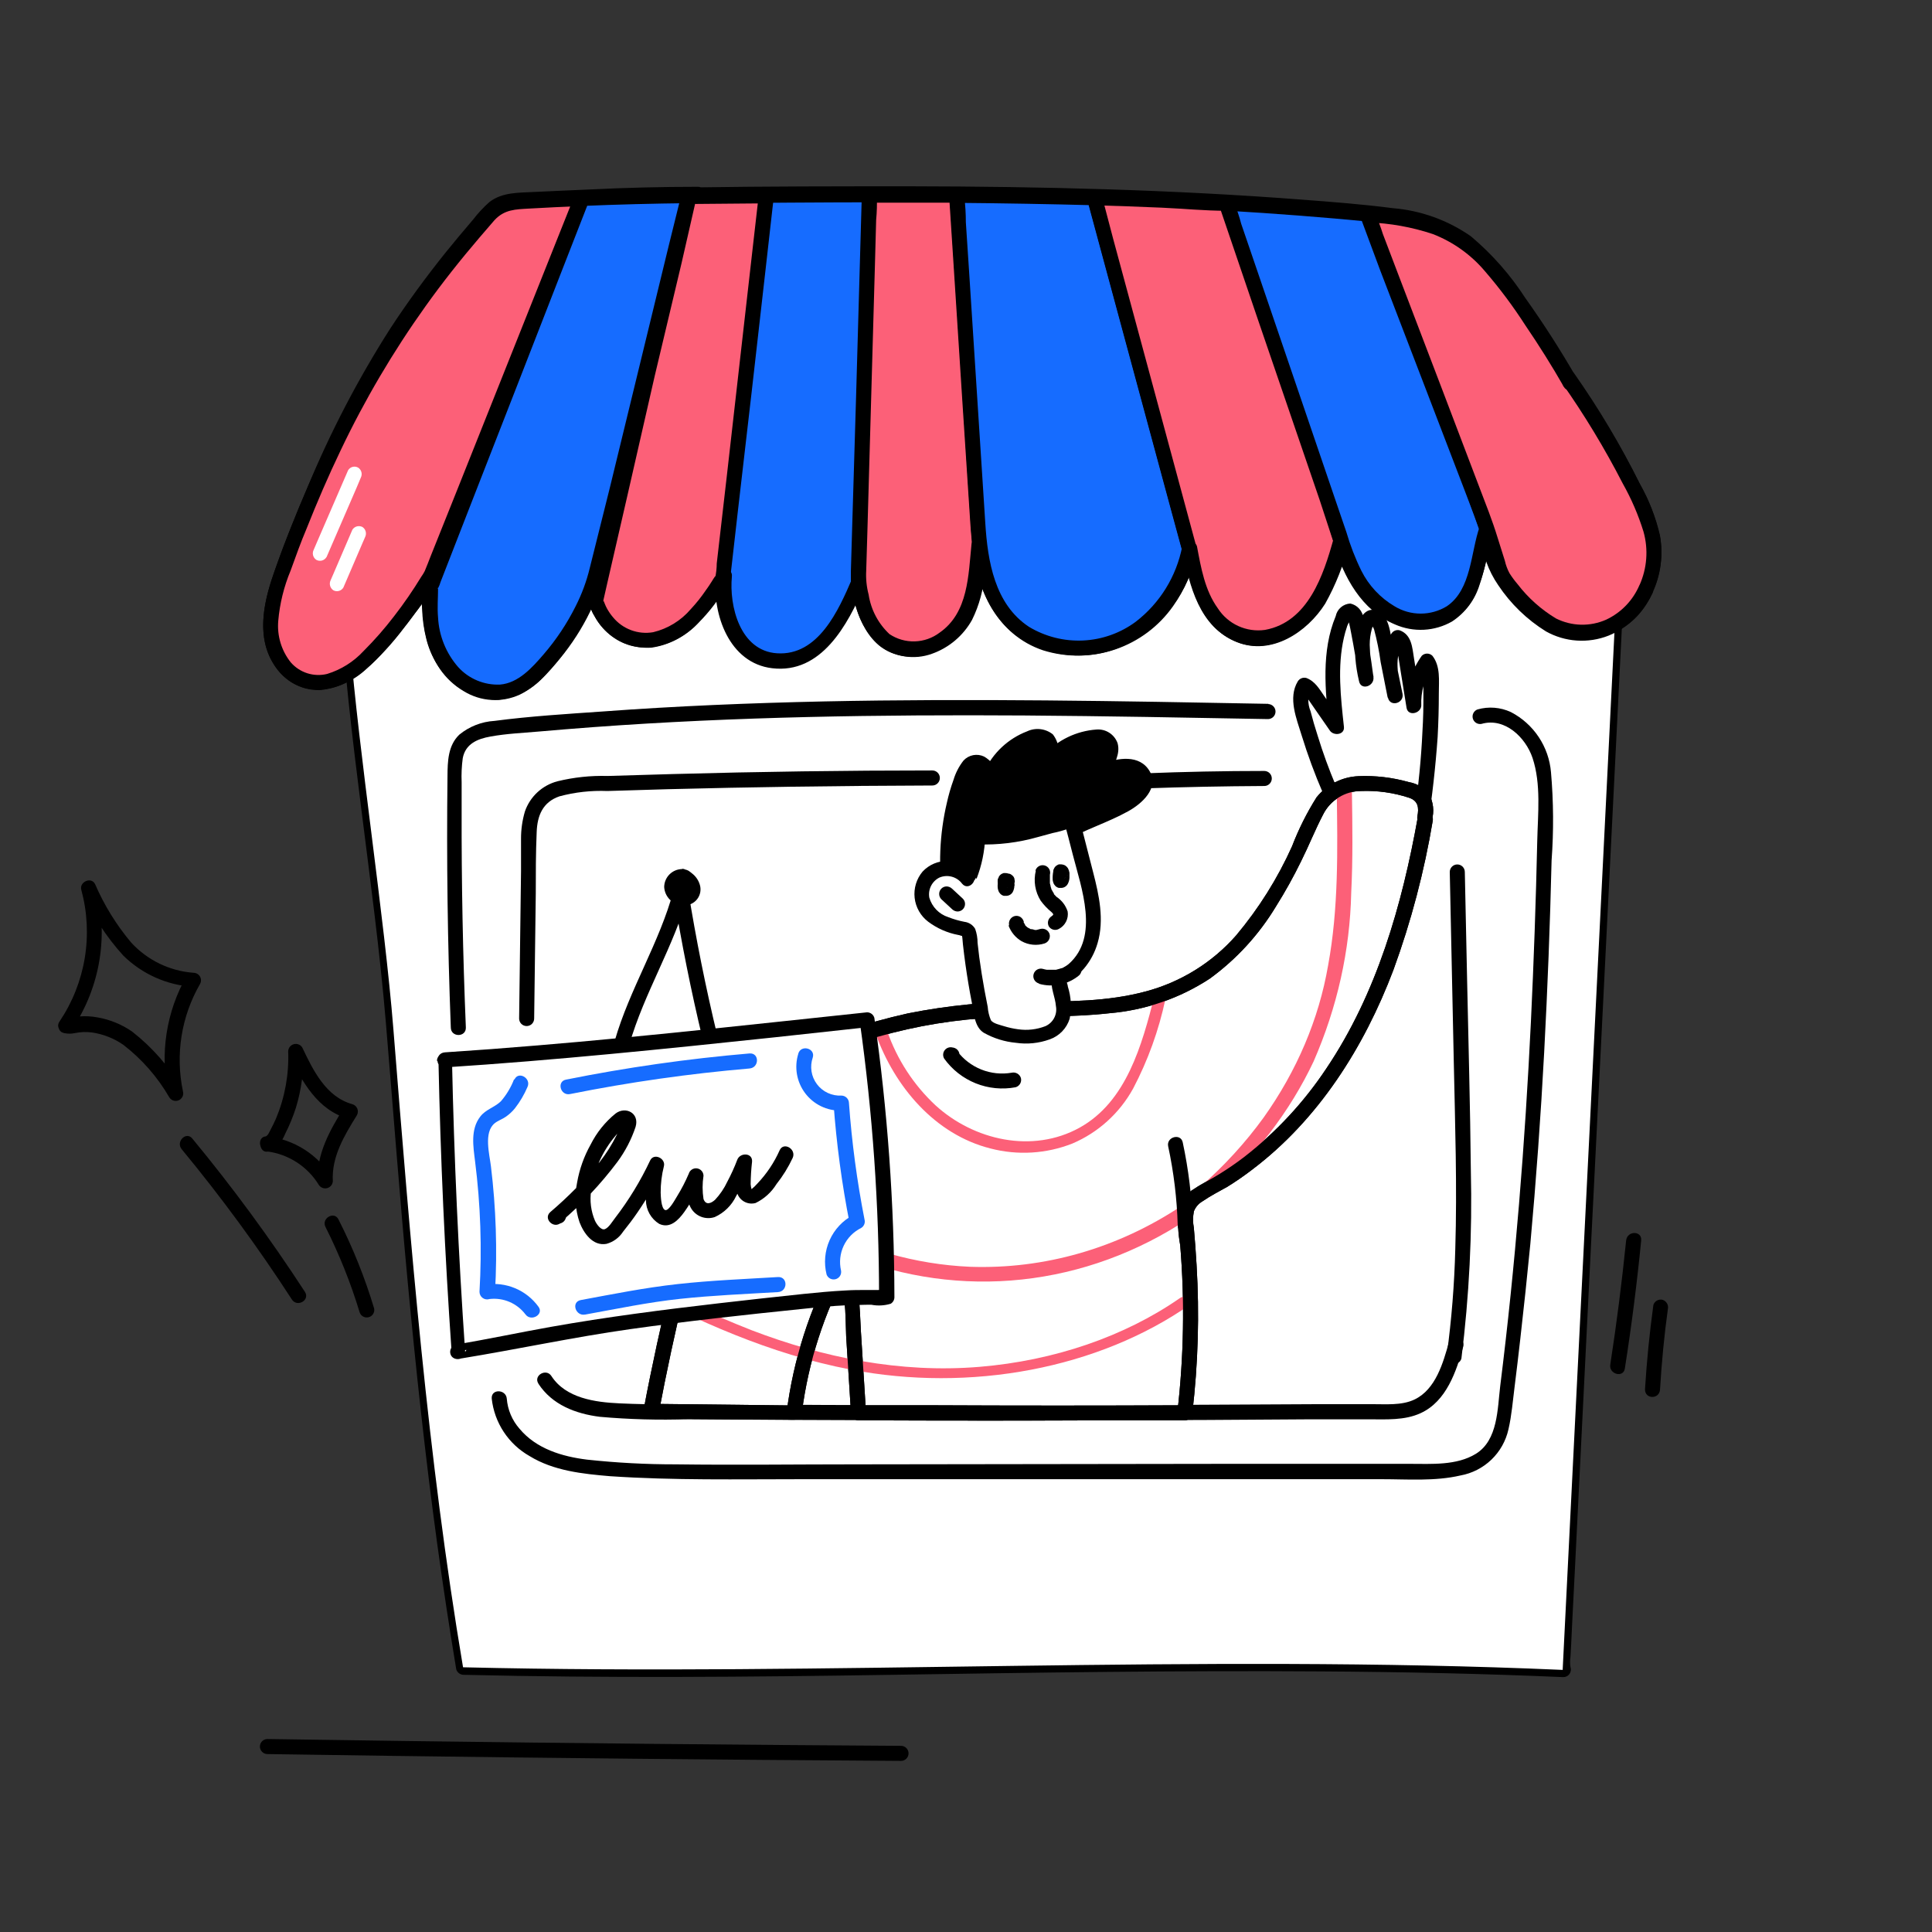 <svg xmlns="http://www.w3.org/2000/svg" width="300" height="300" viewBox="0 0 300 300" fill="none"><rect x="0" y="0" width="300" height="300" fill="#333333" stroke="none"/><g clip-path="url(#clip0_45_7185)"><path d="M249.887 90.879L246.616 156.429L243.236 224.05L242.332 242.275L241.881 251.232L241.678 255.469L241.553 257.743C241.444 258.336 241.444 258.943 241.553 259.535L242.691 258.055C220.509 257.089 198.311 257.011 176.113 257.214C153.916 257.416 131.734 257.884 109.536 257.961C97.074 257.961 84.456 257.961 71.932 257.65L73.054 258.507C69.284 236.044 66.823 213.333 64.845 190.714C63.879 179.67 63.084 168.626 62.119 157.581C61.309 148.406 60.125 139.262 59.003 130.119C57.726 119.915 56.386 109.697 55.561 99.447L55.218 100.273L66.636 88.076L84.846 68.62L89.021 64.149L88.195 64.492H213.997C215.68 64.492 217.455 64.663 219.138 64.492H219.371L218.53 64.149L229.216 73.495L246.351 88.371L250.277 91.767C251.398 92.749 253.065 91.113 251.928 90.116L243.906 83.153L228.842 70.053L222.876 64.865C222.004 64.102 221.163 63.308 220.259 62.575C219.777 62.258 219.194 62.13 218.624 62.217H89.488C89.067 62.217 88.616 62.217 88.211 62.217C87.307 62.311 86.653 63.308 86.092 63.915L75.686 75.053L61.978 89.696C59.252 92.624 56.48 95.506 53.785 98.466C53.714 98.531 53.652 98.604 53.598 98.684C53.037 99.369 53.302 100.241 53.38 101.16C53.598 103.725 53.847 106.322 54.127 108.949C54.719 114.526 55.405 120.087 56.106 125.648C57.492 136.692 58.988 147.737 59.922 158.843C61.044 172.271 62.056 185.73 63.318 199.157C64.58 212.585 66.044 226.23 67.882 239.658C68.775 246.18 69.762 252.691 70.842 259.192C70.912 259.441 71.061 259.66 71.266 259.817C71.471 259.974 71.721 260.061 71.979 260.064C94.161 260.594 116.374 260.407 138.572 260.064C160.77 259.722 182.952 259.379 205.149 259.535C217.611 259.613 230.213 259.877 242.737 260.423C242.926 260.426 243.112 260.383 243.281 260.299C243.45 260.214 243.595 260.09 243.706 259.937C243.816 259.784 243.887 259.607 243.914 259.42C243.941 259.233 243.922 259.043 243.859 258.865C243.775 258.349 243.775 257.823 243.859 257.307L243.968 255.36L244.155 251.45L244.56 243.49L245.37 227.212L247.021 193.923L250.386 126.629L252.177 90.802C252.255 89.446 249.95 89.446 249.887 90.879Z" fill="black"></path><path d="M251.056 90.879C248.439 143.141 245.276 206.775 242.659 259.114V259.301C185.74 256.809 128.836 260.267 71.901 258.896C66.387 226.184 63.739 192.973 61.09 159.871C59.688 142.285 55.732 117.112 54.33 99.525L88.195 63.323H219.371L251.056 90.879Z" fill="white"></path><path d="M132.817 86.162C132.179 92.284 131.179 96.724 127.253 100.182C126.218 101.169 124.947 101.875 123.562 102.232C122.177 102.589 120.723 102.586 119.34 102.222C114.963 100.883 113.794 96.272 113 92.206L119 31C123.549 31 130.467 31 135 31L132.817 86.162Z" fill="#166CFF"></path><path d="M28.191 178.424C34.348 185.876 40.07 193.677 45.326 201.79C46.152 203.052 48.177 201.883 47.351 200.606C41.978 192.34 36.138 184.388 29.858 176.788C28.908 175.62 27.257 177.287 28.207 178.439L28.191 178.424Z" fill="black"></path><path d="M50.545 190.527C52.695 194.795 54.472 199.241 55.856 203.815C55.959 204.089 56.16 204.315 56.42 204.448C56.681 204.581 56.982 204.611 57.264 204.533C57.546 204.455 57.788 204.273 57.943 204.025C58.098 203.777 58.154 203.479 58.1 203.192C56.667 198.42 54.811 193.785 52.554 189.344C51.884 188.004 49.859 189.188 50.545 190.527Z" fill="black"></path><path d="M41.821 178.689C42.966 178.162 43.856 177.204 44.298 176.025C44.955 174.731 45.507 173.387 45.949 172.006C46.817 169.167 47.202 166.202 47.087 163.236L44.906 163.812C46.9 167.971 49.33 172.395 54.096 173.719L53.395 172.006C51.261 175.449 49.111 179.203 49.345 183.409L51.526 182.817C50.449 181.066 48.987 179.584 47.251 178.483C45.516 177.382 43.552 176.691 41.51 176.461C39.952 176.305 40.03 178.642 41.51 178.798C43.144 179.013 44.709 179.591 46.092 180.488C47.474 181.386 48.639 182.58 49.501 183.985C49.636 184.197 49.835 184.36 50.069 184.451C50.302 184.543 50.559 184.558 50.802 184.493C51.045 184.429 51.261 184.29 51.419 184.095C51.577 183.9 51.669 183.659 51.682 183.409C51.464 179.608 53.489 176.29 55.42 173.174C55.507 173.019 55.558 172.846 55.569 172.669C55.579 172.491 55.55 172.313 55.483 172.149C55.415 171.984 55.312 171.837 55.179 171.718C55.047 171.599 54.89 171.511 54.719 171.461C50.607 170.324 48.613 166.18 46.931 162.644C46.795 162.431 46.595 162.268 46.36 162.177C46.124 162.086 45.866 162.073 45.623 162.139C45.379 162.205 45.163 162.347 45.006 162.544C44.849 162.742 44.76 162.984 44.75 163.236C44.884 166.81 44.24 170.371 42.865 173.673C42.616 174.249 42.335 174.81 42.039 175.371C41.743 175.931 41.619 176.336 41.198 176.492C39.828 177.053 40.419 179.312 41.821 178.751V178.689Z" fill="black"></path><path d="M11.212 159.793C13.385 156.546 14.831 152.867 15.452 149.01C16.073 145.152 15.854 141.205 14.81 137.44L12.676 138.343C14.259 142.015 16.438 145.399 19.125 148.36C22.049 151.252 25.924 152.984 30.029 153.235L29.017 151.475C25.812 157.062 24.791 163.638 26.151 169.934L28.285 169.031C26.264 165.616 23.622 162.61 20.496 160.167C18.898 159.066 17.081 158.322 15.169 157.986C14.24 157.81 13.292 157.758 12.349 157.831C11.88 157.842 11.415 157.91 10.963 158.033C10.745 158.033 10.542 158.251 10.963 158.173C10.869 158.173 10.682 158.173 10.589 158.173C9.031 157.877 8.486 160.136 9.966 160.416C10.514 160.541 11.084 160.541 11.633 160.416C12.509 160.238 13.409 160.206 14.296 160.323C16.049 160.58 17.718 161.242 19.172 162.255C22.043 164.475 24.455 167.231 26.275 170.37C26.418 170.616 26.646 170.8 26.916 170.89C27.185 170.979 27.478 170.968 27.739 170.857C28.001 170.746 28.213 170.544 28.337 170.288C28.46 170.032 28.486 169.74 28.409 169.467C27.207 163.774 28.15 157.839 31.057 152.799C31.158 152.622 31.21 152.421 31.209 152.217C31.209 152.013 31.154 151.813 31.052 151.636C30.949 151.46 30.802 151.313 30.626 151.211C30.449 151.109 30.249 151.055 30.045 151.054C26.35 150.776 22.898 149.106 20.387 146.381C18.078 143.64 16.184 140.575 14.764 137.284C14.172 136.085 12.271 136.941 12.63 138.188C13.562 141.635 13.743 145.243 13.16 148.766C12.576 152.289 11.243 155.646 9.249 158.609C8.361 159.856 10.371 161.102 11.212 159.793Z" fill="black"></path><path d="M252.504 192.63C251.85 199.079 251.03 205.502 250.043 211.899C249.809 213.379 252.068 214.002 252.302 212.523C253.34 205.918 254.187 199.287 254.841 192.63C254.997 191.073 252.66 191.073 252.504 192.63Z" fill="black"></path><path d="M256.726 202.709C256.134 207.039 255.703 211.385 255.433 215.747C255.433 217.305 257.692 217.305 257.769 215.747C258.019 211.588 258.408 207.444 258.984 203.285C259.055 202.986 259.01 202.672 258.86 202.404C258.711 202.136 258.466 201.933 258.174 201.837C257.873 201.759 257.553 201.802 257.283 201.956C257.013 202.11 256.813 202.363 256.726 202.662V202.709Z" fill="black"></path><path d="M139.927 271.093C114.401 270.937 88.87 270.688 63.334 270.346L41.525 270.034C41.216 270.034 40.918 270.157 40.699 270.376C40.48 270.595 40.357 270.892 40.357 271.202C40.357 271.512 40.48 271.809 40.699 272.028C40.918 272.247 41.216 272.371 41.525 272.371C67.062 272.765 92.588 273.066 118.103 273.274L139.912 273.43C140.221 273.43 140.519 273.307 140.738 273.088C140.957 272.869 141.08 272.571 141.08 272.261C141.08 271.952 140.957 271.654 140.738 271.435C140.519 271.216 140.221 271.093 139.912 271.093H139.927Z" fill="black"></path><path d="M196.987 109.292C173.964 108.856 150.925 108.435 127.886 108.918C116.437 109.167 105.003 109.634 93.616 110.476C88.008 110.865 82.353 111.208 76.777 111.94C74.78 112.059 72.872 112.806 71.325 114.074C69.565 115.756 69.502 118.218 69.487 120.492C69.331 133.494 69.502 146.511 70.001 159.544C70.001 161.102 72.4 161.102 72.337 159.544C71.87 148.277 71.652 137.009 71.683 125.741C71.683 124.324 71.683 122.891 71.683 121.473C71.63 120.224 71.688 118.973 71.854 117.735C72.275 115.507 74.129 114.728 76.154 114.37C78.63 113.918 81.185 113.809 83.693 113.591C86.201 113.373 89.192 113.124 91.949 112.921C114.287 111.27 136.687 110.959 159.056 111.099C171.674 111.192 184.291 111.426 196.893 111.66C197.203 111.66 197.5 111.536 197.719 111.317C197.939 111.098 198.062 110.801 198.062 110.491C198.062 110.181 197.939 109.884 197.719 109.665C197.5 109.446 197.203 109.323 196.893 109.323L196.987 109.292Z" fill="black"></path><path d="M144.772 119.635C131.334 119.635 117.885 119.822 104.427 120.196L94.348 120.492C91.727 120.417 89.107 120.694 86.559 121.317C85.399 121.622 84.332 122.208 83.451 123.023C82.571 123.838 81.905 124.857 81.512 125.991C81.107 127.361 80.902 128.783 80.905 130.212C80.905 131.894 80.905 133.577 80.905 135.259L80.609 158.158C80.609 158.468 80.732 158.765 80.951 158.984C81.17 159.203 81.467 159.326 81.777 159.326C82.087 159.326 82.384 159.203 82.603 158.984C82.822 158.765 82.945 158.468 82.945 158.158L83.195 138.748C83.195 135.633 83.195 132.393 83.335 129.215C83.428 126.629 84.285 124.542 86.871 123.654C89.292 123.005 91.797 122.727 94.301 122.828L103.648 122.548C110.086 122.382 116.525 122.252 122.963 122.159C130.233 122.055 137.502 121.992 144.772 121.972C145.082 121.972 145.379 121.849 145.598 121.63C145.817 121.41 145.94 121.113 145.94 120.803C145.94 120.494 145.817 120.196 145.598 119.977C145.379 119.758 145.082 119.635 144.772 119.635Z" fill="black"></path><path d="M196.317 119.713C190.086 119.713 183.855 119.838 177.624 120.087C176.067 120.087 176.067 122.486 177.624 122.423C183.855 122.205 190.086 122.081 196.317 122.05C196.627 122.05 196.924 121.927 197.143 121.707C197.362 121.488 197.485 121.191 197.485 120.881C197.485 120.571 197.362 120.274 197.143 120.055C196.924 119.836 196.627 119.713 196.317 119.713Z" fill="black"></path><path d="M83.6 214.859C85.734 218.146 89.41 219.532 93.133 220C97.696 220.405 102.279 220.53 106.857 220.374C117.605 220.467 128.353 220.524 139.102 220.545C160.619 220.607 182.131 220.555 203.638 220.389H212.517C215.197 220.389 218.11 220.592 220.618 219.423C224.605 217.585 226.147 212.943 227.238 209.002C227.284 208.717 227.223 208.425 227.066 208.182C226.91 207.939 226.669 207.763 226.39 207.688C226.111 207.612 225.814 207.643 225.557 207.773C225.299 207.904 225.099 208.125 224.995 208.395C224.091 211.603 222.954 215.716 219.667 217.305C217.627 218.286 215.103 218.021 212.891 218.037H204.994C194.702 218.099 184.411 218.151 174.119 218.193C153.485 218.255 132.85 218.213 112.215 218.068C106.872 218.068 101.514 218.162 96.186 217.912C92.416 217.741 87.852 217.118 85.625 213.675C84.815 212.414 82.79 213.582 83.6 214.844V214.859Z" fill="black"></path><path d="M226.926 210.949C228.138 201.258 228.628 191.49 228.391 181.726C228.297 171.897 228.017 162.068 227.814 152.254L227.456 135.399C227.456 135.09 227.333 134.792 227.114 134.573C226.895 134.354 226.598 134.231 226.288 134.231C225.978 134.231 225.681 134.354 225.462 134.573C225.242 134.792 225.119 135.09 225.119 135.399L225.742 164.84C225.945 174.53 226.272 184.25 225.976 193.939C225.837 199.421 225.4 204.891 224.668 210.326C224.585 210.626 224.625 210.946 224.778 211.216C224.931 211.486 225.186 211.684 225.485 211.767C225.785 211.85 226.105 211.81 226.375 211.657C226.645 211.503 226.844 211.249 226.926 210.949Z" fill="black"></path><path d="M76.356 217.18C76.56 219.028 77.2 220.801 78.224 222.353C79.248 223.905 80.626 225.191 82.245 226.106C85.967 228.396 90.485 228.863 94.706 229.221C104.598 229.891 114.552 229.689 124.459 229.689H184.26H214.558C218.577 229.689 222.814 230.031 226.771 229.112C228.582 228.785 230.256 227.931 231.583 226.656C232.911 225.381 233.832 223.743 234.232 221.947C234.731 219.797 234.902 217.554 235.182 215.373C235.494 212.881 235.79 210.404 236.07 207.912C236.631 203.01 237.15 198.098 237.628 193.176C238.531 183.268 239.248 173.351 239.778 163.423C240.307 153.495 240.692 143.557 240.93 133.608C241.265 129.049 241.234 124.47 240.837 119.916C240.673 117.958 240.015 116.074 238.926 114.439C237.836 112.805 236.35 111.473 234.606 110.569C232.982 109.816 231.14 109.672 229.419 110.164C229.145 110.266 228.919 110.467 228.786 110.728C228.653 110.989 228.622 111.29 228.701 111.572C228.779 111.854 228.96 112.096 229.209 112.251C229.457 112.405 229.754 112.461 230.042 112.407C233.656 111.364 236.896 114.495 237.971 117.688C239.326 121.754 238.796 126.38 238.703 130.586C238.495 139.932 238.168 149.279 237.721 158.625C236.802 177.536 235.307 196.416 232.955 215.202C232.519 218.753 232.612 223.629 229.169 225.748C226.179 227.586 222.284 227.305 218.92 227.305H190.382L133.104 227.383C123.758 227.383 114.318 227.508 104.925 227.383C100.325 227.389 95.728 227.144 91.155 226.651C87.26 226.168 83.273 224.969 80.671 221.853C79.524 220.55 78.83 218.911 78.693 217.18C78.568 215.7 76.232 215.622 76.356 217.18Z" fill="black"></path><path d="M206.442 122.61C204.813 118.836 203.465 114.947 202.408 110.974C202.121 110.247 201.985 109.469 202.006 108.687C202.028 107.906 202.207 107.136 202.532 106.426C203.121 106.668 203.606 107.109 203.903 107.672L207.564 112.937C206.941 107.298 206.364 101.394 208.483 96.144C208.685 95.63 209.028 95.054 209.573 95.038C210.118 95.023 210.555 95.849 210.695 96.487C211.318 99.509 211.832 102.562 212.253 105.616C211.512 102.878 211.453 100.001 212.081 97.235C212.127 96.988 212.231 96.755 212.386 96.557C212.54 96.359 212.74 96.202 212.969 96.098C213.888 95.802 214.527 97.032 214.683 97.967L216.692 108.233C215.96 105.211 215.275 101.737 217.082 99.198C217.845 99.385 218.094 100.304 218.219 101.067L219.621 109.806C219.776 107.36 220.026 104.728 221.646 102.89C222.126 103.575 222.347 104.408 222.269 105.242C222.428 112.937 221.907 120.631 220.711 128.234L206.442 122.61Z" fill="white"></path><path d="M207.439 122.018C206.36 119.473 205.414 116.873 204.604 114.23C204.199 112.984 203.825 111.706 203.498 110.429C203.038 109.311 203.038 108.057 203.498 106.94L202.174 107.485C202.579 107.625 202.828 108.155 203.062 108.482L204.246 110.195L206.505 113.451C207.096 114.308 208.826 114.121 208.685 112.859C208.187 108.295 207.642 103.513 208.685 98.995C208.81 98.436 208.966 97.885 209.153 97.344C209.153 97.188 209.745 96.113 209.713 96.067C209.682 96.02 209.308 96.067 209.293 96.067C209.277 96.067 209.464 96.627 209.464 96.659C209.604 97.204 209.698 97.749 209.791 98.216C210.274 100.709 210.695 103.201 211.038 105.709L213.281 105.086C212.927 103.452 212.729 101.788 212.689 100.117C212.688 99.291 212.798 98.468 213.016 97.671C213.064 97.487 213.121 97.305 213.187 97.126C213.374 96.923 213.312 96.877 213.031 97.001C213.031 97.219 213.281 97.453 213.359 97.702C213.81 99.382 214.154 101.088 214.387 102.812L215.477 108.326L217.736 107.703C217.081 105.055 216.365 102.002 218.001 99.572L216.677 100.101C216.941 100.195 217.019 101.254 217.066 101.534C217.222 102.485 217.362 103.435 217.518 104.385L218.406 109.899C218.624 111.27 220.602 110.818 220.695 109.588C220.604 107.431 221.193 105.301 222.378 103.497H220.727C221.163 104.058 221.023 105.055 221.023 105.787C221.023 106.862 221.023 107.921 221.023 108.996C221.023 111.083 220.914 113.155 220.789 115.227C220.54 119.417 220.072 123.576 219.418 127.689L220.867 126.879L206.645 121.24C205.243 120.694 204.635 122.953 206.022 123.498L220.244 129.122C220.391 129.164 220.545 129.177 220.698 129.159C220.85 129.141 220.997 129.093 221.13 129.018C221.264 128.942 221.381 128.841 221.475 128.72C221.569 128.598 221.637 128.46 221.677 128.312C222.393 123.716 222.907 119.105 223.235 114.463C223.359 112.189 223.421 109.93 223.421 107.656C223.421 105.693 223.702 103.466 222.425 101.83C222.205 101.611 221.909 101.489 221.599 101.489C221.289 101.489 220.992 101.611 220.773 101.83C219.155 104.098 218.323 106.834 218.406 109.619L220.695 109.307L219.574 102.282C219.293 100.568 219.231 98.575 217.346 97.874C217.099 97.808 216.836 97.827 216.6 97.925C216.364 98.024 216.166 98.197 216.038 98.419C214.028 101.394 214.729 105.101 215.524 108.357C215.882 109.837 218.063 109.198 217.782 107.734L216.225 100.132C215.882 98.434 215.773 95.459 213.701 94.789C211.629 94.12 210.664 96.939 210.446 98.606C210.272 100.999 210.466 103.405 211.022 105.74C211.302 107.298 213.468 106.566 213.265 105.117C212.844 102.002 212.424 98.98 211.707 95.989C211.652 95.445 211.426 94.933 211.062 94.524C210.699 94.116 210.216 93.833 209.682 93.715C209.139 93.742 208.62 93.95 208.208 94.305C207.796 94.661 207.515 95.144 207.408 95.677C205.149 101.098 205.772 107.236 206.395 112.921L208.576 112.329L205.663 108.139C204.869 106.986 204.215 105.787 202.844 105.273C202.596 105.208 202.333 105.224 202.095 105.32C201.856 105.415 201.655 105.584 201.52 105.802C199.962 108.388 201.333 111.613 202.127 114.214C203.063 117.253 204.166 120.238 205.43 123.156C206.022 124.573 208.031 123.389 207.439 122.018Z" fill="black"></path><path d="M221.287 127.081C219.527 138.493 216.011 149.565 210.866 159.902C205.492 170.09 197.625 179.187 187.5 184.686C186.145 185.434 184.618 186.244 184.182 187.801C184.042 188.506 184.042 189.231 184.182 189.935C185.143 199.608 185.107 209.353 184.073 219.018V219.392C167.187 219.475 150.296 219.475 133.4 219.392L132.31 203.628C132.36 201.1 131.827 198.595 130.752 196.307C126.872 203.447 124.363 211.251 123.353 219.314L101.155 219.158C103.523 206.759 106.462 194.494 109.972 182.365C111.53 176.913 113.43 171.196 117.761 167.473C120.7 165.179 124.053 163.47 127.637 162.442C134.781 159.829 142.204 158.052 149.756 157.145C161.58 156.008 174.322 158.189 184.774 152.472C194.121 147.394 199.308 137.191 203.685 127.548C204.195 126.232 204.921 125.011 205.835 123.934C208.794 120.819 213.873 121.536 218.078 122.501C218.642 122.478 219.203 122.6 219.705 122.856C220.208 123.112 220.637 123.493 220.95 123.962C221.263 124.432 221.45 124.974 221.492 125.536C221.535 126.099 221.432 126.663 221.194 127.175L221.287 127.081Z" fill="white"></path><path d="M220.166 126.832C217.72 140.524 213.795 154.279 205.944 165.931C202.456 171.18 198.136 175.825 193.155 179.686C191.922 180.627 190.643 181.505 189.323 182.318C188.061 183.113 186.706 183.751 185.475 184.577C184.864 184.926 184.328 185.394 183.9 185.953C183.472 186.512 183.16 187.151 182.983 187.833C182.835 189.68 182.93 191.539 183.263 193.363C183.977 202.027 183.826 210.742 182.811 219.377L183.98 218.208C170.833 218.271 157.68 218.271 144.522 218.208H133.307L134.475 219.377L133.681 206.728C133.463 203.052 133.556 199.079 131.718 195.824C131.615 195.646 131.468 195.498 131.29 195.395C131.112 195.292 130.911 195.238 130.705 195.238C130.5 195.238 130.298 195.292 130.121 195.395C129.943 195.498 129.795 195.646 129.693 195.824C125.74 203.151 123.178 211.147 122.138 219.408L123.306 218.239L101.155 217.99L102.277 219.47C104.705 206.568 107.794 193.798 111.53 181.212C113.087 176.212 115.003 170.916 119.318 167.66C121.751 165.99 124.425 164.703 127.247 163.844C130.238 162.815 133.244 161.85 136.298 160.993C142.321 159.265 148.527 158.256 154.788 157.986C160.614 157.784 166.471 157.986 172.281 157.332C177.839 156.861 183.192 155.014 187.858 151.958C192.008 148.935 195.509 145.111 198.155 140.711C199.577 138.446 200.877 136.106 202.049 133.701C203.233 131.334 204.215 128.841 205.445 126.489C205.992 125.394 206.832 124.473 207.872 123.826C208.911 123.18 210.11 122.835 211.333 122.829C213.863 122.73 216.39 123.083 218.795 123.872C220.228 124.355 220.353 125.43 220.088 126.77C219.823 128.109 222.066 128.857 222.331 127.377C222.536 126.693 222.601 125.975 222.52 125.265C222.44 124.556 222.217 123.87 221.864 123.249C221.079 122.289 219.972 121.646 218.748 121.442C216.217 120.724 213.588 120.414 210.96 120.523C209.7 120.573 208.466 120.893 207.34 121.46C206.215 122.027 205.223 122.828 204.433 123.81C202.914 126.223 201.636 128.78 200.616 131.443C198.373 136.425 195.453 141.075 191.94 145.26C188.211 149.499 183.303 152.531 177.842 153.968C172.016 155.525 165.926 155.525 159.96 155.525C153.579 155.497 147.212 156.113 140.955 157.363C137.668 158.096 134.413 159.015 131.204 160.027C128.212 160.91 125.269 161.95 122.387 163.143C119.659 164.282 117.213 166.004 115.222 168.19C113.438 170.315 112.017 172.721 111.016 175.308C109.974 177.971 109.085 180.691 108.352 183.455C107.402 186.789 106.483 190.138 105.626 193.503C103.892 200.222 102.334 206.972 100.953 213.753C100.61 215.42 100.283 217.087 99.971 218.769C99.913 218.95 99.899 219.143 99.932 219.331C99.965 219.518 100.043 219.695 100.159 219.846C100.276 219.996 100.428 220.116 100.601 220.194C100.775 220.273 100.965 220.307 101.155 220.296L123.353 220.451C123.662 220.447 123.956 220.323 124.175 220.105C124.393 219.887 124.517 219.592 124.521 219.283C125.532 211.454 127.972 203.878 131.718 196.93H129.693C131.422 200.045 131.251 204.049 131.391 207.491L132.139 219.377C132.143 219.685 132.267 219.98 132.485 220.198C132.703 220.416 132.998 220.541 133.307 220.545C146.454 220.607 159.606 220.607 172.764 220.545C176.503 220.545 180.241 220.545 183.98 220.545C184.287 220.537 184.58 220.411 184.797 220.194C185.015 219.977 185.14 219.684 185.148 219.377C186.044 211.757 186.263 204.074 185.802 196.416C185.693 194.515 185.553 192.599 185.382 190.683C185.219 189.829 185.219 188.952 185.382 188.097C185.639 187.442 186.112 186.892 186.721 186.54C187.952 185.698 189.323 184.982 190.585 184.281C191.905 183.463 193.184 182.579 194.417 181.633C204.729 173.844 211.816 162.628 216.365 150.618C219.119 143.077 221.169 135.297 222.487 127.377C222.658 125.928 220.431 125.274 220.166 126.832Z" fill="black"></path><path d="M136 160.583C138.932 168.769 145.196 176.17 153.804 178.336C158.021 179.435 162.475 179.165 166.532 177.562C170.526 175.86 173.842 172.857 175.952 169.031C178.252 164.655 179.94 159.977 180.968 155.133C181.031 154.904 181.001 154.66 180.885 154.453C180.769 154.247 180.576 154.095 180.35 154.032C180.124 153.969 179.882 153.999 179.677 154.117C179.473 154.234 179.323 154.428 179.261 154.657C177.33 162.225 174.928 171.077 167.627 175.111C160.327 179.145 151.213 177.074 145.255 171.625C141.867 168.464 139.296 164.514 137.766 160.118C137.389 159.036 135.682 159.5 136.059 160.583H136Z" fill="#FC6078"></path><path d="M105.248 174.024C112.201 183.469 121.342 190.69 131.714 194.933C140.34 198.382 149.562 199.662 158.7 198.679C167.837 197.695 176.657 194.473 184.506 189.251C185.649 188.487 184.604 186.502 183.448 187.266C173.565 193.835 162.154 197.114 150.602 196.704C142.128 196.329 133.826 193.964 126.256 189.769C118.687 185.575 112.026 179.648 106.725 172.39C105.889 171.244 104.412 172.879 105.248 174.009V174.024Z" fill="#FC6078"></path><path d="M97.47 199.468C108.117 205.021 119.458 210.256 132.131 212.673C141.306 214.436 150.92 214.442 160.099 212.692C169.278 210.943 177.73 207.492 184.688 202.654C185.64 201.978 184.199 200.892 183.233 201.558C174.633 207.532 163.721 211.276 152.093 212.243C139.733 213.267 127.712 210.768 116.738 206.567C110.407 204.074 104.31 201.257 98.49 198.136C97.402 197.573 96.382 198.904 97.456 199.468H97.47Z" fill="#FC6078"></path><path d="M187.99 185.7C194.904 179.629 200.331 172.54 203.979 164.812C207.649 156.409 209.62 147.577 209.815 138.66C210.082 133.434 210.004 128.196 209.925 122.958C209.925 122.704 209.801 122.46 209.581 122.281C209.36 122.101 209.061 122 208.748 122C208.436 122 208.137 122.101 207.916 122.281C207.696 122.46 207.572 122.704 207.572 122.958C207.697 131.901 207.87 141.023 206.222 149.941C204.785 158.258 201.385 166.271 196.212 173.537C193.403 177.419 190.089 181.043 186.327 184.346C185.292 185.253 186.955 186.607 187.99 185.7Z" fill="#FC6078"></path><path d="M220.166 126.832C217.72 140.524 213.795 154.279 205.944 165.931C202.456 171.18 198.136 175.825 193.155 179.686C191.922 180.627 190.643 181.505 189.323 182.318C188.061 183.113 186.706 183.751 185.475 184.577C184.864 184.926 184.328 185.394 183.9 185.953C183.472 186.512 183.16 187.151 182.983 187.833C182.835 189.68 182.93 191.539 183.263 193.363C183.977 202.027 183.826 210.742 182.811 219.377L183.98 218.208C170.833 218.271 157.68 218.271 144.522 218.208H133.307L134.475 219.377L133.681 206.728C133.463 203.052 133.556 199.079 131.718 195.824C131.615 195.646 131.468 195.498 131.29 195.395C131.112 195.292 130.911 195.238 130.705 195.238C130.5 195.238 130.298 195.292 130.121 195.395C129.943 195.498 129.795 195.646 129.693 195.824C125.74 203.151 123.178 211.147 122.138 219.408L123.306 218.239L101.155 217.99L102.277 219.47C104.705 206.568 107.794 193.798 111.53 181.212C113.087 176.212 115.003 170.916 119.318 167.66C121.751 165.99 124.425 164.703 127.247 163.844C130.238 162.815 133.244 161.85 136.298 160.993C142.321 159.265 148.527 158.256 154.788 157.986C160.614 157.784 166.471 157.986 172.281 157.332C177.839 156.861 183.192 155.014 187.858 151.958C192.008 148.935 195.509 145.111 198.155 140.711C199.577 138.446 200.877 136.106 202.049 133.701C203.233 131.334 204.215 128.841 205.445 126.489C205.992 125.394 206.832 124.473 207.872 123.826C208.911 123.18 210.11 122.835 211.333 122.829C213.863 122.73 216.39 123.083 218.795 123.872C220.228 124.355 220.353 125.43 220.088 126.77C219.823 128.109 222.066 128.857 222.331 127.377C222.536 126.693 222.601 125.975 222.52 125.265C222.44 124.556 222.217 123.87 221.864 123.249C221.079 122.289 219.972 121.646 218.748 121.442C216.217 120.724 213.588 120.414 210.96 120.523C209.7 120.573 208.466 120.893 207.34 121.46C206.215 122.027 205.223 122.828 204.433 123.81C202.914 126.223 201.636 128.78 200.616 131.443C198.373 136.425 195.453 141.075 191.94 145.26C188.211 149.499 183.303 152.531 177.842 153.968C172.016 155.525 165.926 155.525 159.96 155.525C153.579 155.497 147.212 156.113 140.955 157.363C137.668 158.096 134.413 159.015 131.204 160.027C128.212 160.91 125.269 161.95 122.387 163.143C119.659 164.282 117.213 166.004 115.222 168.19C113.438 170.315 112.017 172.721 111.016 175.308C109.974 177.971 109.085 180.691 108.352 183.455C107.402 186.789 106.483 190.138 105.626 193.503C103.892 200.222 102.334 206.972 100.953 213.753C100.61 215.42 100.283 217.087 99.971 218.769C99.913 218.95 99.899 219.143 99.932 219.331C99.965 219.518 100.043 219.695 100.159 219.846C100.276 219.996 100.428 220.116 100.601 220.194C100.775 220.273 100.965 220.307 101.155 220.296L123.353 220.451C123.662 220.447 123.956 220.323 124.175 220.105C124.393 219.887 124.517 219.592 124.521 219.283C125.532 211.454 127.972 203.878 131.718 196.93H129.693C131.422 200.045 131.251 204.049 131.391 207.491L132.139 219.377C132.143 219.685 132.267 219.98 132.485 220.198C132.703 220.416 132.998 220.541 133.307 220.545C146.454 220.607 159.606 220.607 172.764 220.545C176.503 220.545 180.241 220.545 183.98 220.545C184.287 220.537 184.58 220.411 184.797 220.194C185.015 219.977 185.14 219.684 185.148 219.377C186.044 211.757 186.263 204.074 185.802 196.416C185.693 194.515 185.553 192.599 185.382 190.683C185.219 189.829 185.219 188.952 185.382 188.097C185.639 187.442 186.112 186.892 186.721 186.54C187.952 185.698 189.323 184.982 190.585 184.281C191.905 183.463 193.184 182.579 194.417 181.633C204.729 173.844 211.816 162.628 216.365 150.618C219.119 143.077 221.169 135.297 222.487 127.377C222.658 125.928 220.431 125.274 220.166 126.832Z" fill="black"></path><path d="M148.043 162.66H147.934C147.71 162.597 147.472 162.603 147.252 162.676C147.031 162.749 146.837 162.886 146.695 163.07C146.552 163.254 146.468 163.477 146.453 163.709C146.438 163.941 146.493 164.172 146.61 164.373C147.843 166.094 149.541 167.428 151.506 168.217C153.471 169.006 155.62 169.218 157.701 168.828C157.998 168.744 158.251 168.548 158.405 168.28C158.56 168.012 158.603 167.695 158.526 167.395C158.436 167.102 158.238 166.854 157.972 166.701C157.706 166.548 157.392 166.501 157.093 166.57C155.506 166.843 153.875 166.672 152.379 166.076C150.883 165.479 149.582 164.48 148.619 163.189L147.311 164.918H147.42C147.571 164.975 147.733 164.999 147.895 164.99C148.056 164.981 148.214 164.938 148.358 164.864C148.503 164.791 148.63 164.688 148.732 164.563C148.835 164.437 148.91 164.292 148.953 164.136C148.996 163.98 149.007 163.817 148.984 163.657C148.961 163.497 148.905 163.343 148.819 163.206C148.733 163.068 148.62 162.95 148.487 162.859C148.353 162.768 148.202 162.705 148.043 162.675V162.66Z" fill="black"></path><path d="M181.394 178.003C182.259 182.026 182.755 186.119 182.874 190.231C182.874 191.789 185.257 191.789 185.21 190.231C185.082 185.909 184.56 181.608 183.653 177.38C183.341 175.916 181.082 176.539 181.394 178.003Z" fill="black"></path><path d="M254.576 90.848C254.034 92.135 253.235 93.298 252.228 94.265C251.221 95.232 250.027 95.983 248.719 96.472C247.34 96.955 245.865 97.101 244.418 96.897C242.971 96.694 241.593 96.148 240.401 95.303C237.971 93.594 235.902 91.424 234.31 88.917C233.727 87.962 233.257 86.942 232.908 85.879C232.688 85.199 232.506 84.507 232.363 83.807C232.283 83.126 232.163 82.45 232.005 81.782C231.934 81.54 231.786 81.326 231.584 81.175C231.382 81.023 231.136 80.941 230.883 80.941C230.63 80.941 230.384 81.023 230.182 81.175C229.98 81.326 229.832 81.54 229.761 81.782C228.095 86.456 228.204 94.244 221.973 95.241C215.134 96.332 211.069 89.01 209.511 83.636C209.44 83.393 209.293 83.18 209.09 83.028C208.888 82.877 208.642 82.795 208.389 82.795C208.137 82.795 207.891 82.877 207.688 83.028C207.486 83.18 207.339 83.393 207.268 83.636C205.71 89.275 203.296 96.627 196.582 97.827C195.171 98.016 193.735 97.798 192.444 97.199C191.153 96.601 190.059 95.646 189.292 94.447C187.267 91.658 186.675 88.216 186.051 84.835C185.964 84.54 185.767 84.29 185.5 84.136C185.233 83.983 184.918 83.937 184.618 84.01H184.509C184.313 84.062 184.134 84.167 183.992 84.312C183.849 84.457 183.748 84.638 183.699 84.835C182.406 90.225 179.54 95.148 174.462 97.78C168.683 100.771 160.879 99.868 156.891 94.415C154.867 91.436 153.639 87.988 153.324 84.399C153.324 84.09 153.201 83.792 152.981 83.573C152.762 83.354 152.465 83.231 152.155 83.231C151.845 83.231 151.548 83.354 151.329 83.573C151.11 83.792 150.987 84.09 150.987 84.399C150.442 89.711 150.379 96.191 144.865 98.902C143.588 99.589 142.112 99.809 140.69 99.525C139.269 99.24 137.991 98.469 137.076 97.344C135.644 95.186 134.742 92.72 134.444 90.147C134.383 89.926 134.258 89.727 134.085 89.577C133.911 89.426 133.698 89.329 133.47 89.3C133.242 89.27 133.011 89.308 132.804 89.408C132.598 89.509 132.426 89.669 132.31 89.867C130.222 94.743 127.06 101.877 120.642 101.441C114.941 101.067 113.196 94.151 113.648 89.493C113.773 88.247 112.091 88.06 111.467 88.917C109.022 92.453 106.67 96.83 102.121 98.014C100.996 98.264 99.826 98.233 98.716 97.924C97.605 97.614 96.588 97.036 95.755 96.239C94.922 95.443 94.298 94.453 93.938 93.358C93.579 92.263 93.495 91.096 93.694 89.96C93.762 89.653 93.705 89.33 93.536 89.064C93.366 88.799 93.098 88.611 92.79 88.543C92.483 88.475 92.16 88.532 91.894 88.701C91.629 88.871 91.441 89.139 91.373 89.446C89.5 95.31 86.077 100.558 81.466 104.634C80.472 105.51 79.246 106.079 77.935 106.273C76.625 106.466 75.286 106.276 74.082 105.725C72.855 105.148 71.757 104.329 70.855 103.317C69.953 102.305 69.265 101.121 68.832 99.836C67.802 96.42 67.567 92.812 68.147 89.291C68.287 88.091 66.589 87.733 65.966 88.714C63.404 93.061 60.34 97.092 56.838 100.724C53.925 103.653 49.049 106.815 45.404 103.123C41.759 99.431 43.364 93.652 44.859 89.415C46.354 85.178 48.068 80.848 49.875 76.642C53.249 68.713 57.261 61.071 61.869 53.79C66.293 47.014 71.197 40.564 76.543 34.49C76.999 33.862 77.576 33.332 78.241 32.932C79.555 32.447 80.955 32.24 82.353 32.324C85.142 32.169 87.93 32.06 90.734 31.935C96.653 31.701 102.573 31.53 108.508 31.483L108.196 29.193L107.682 29.287C106.374 29.52 106.701 31.592 107.994 31.577C127.528 31.421 147.077 31.234 166.611 31.733C176.518 31.982 186.425 32.371 196.317 33.041C201.317 33.384 206.318 33.773 211.287 34.272C215.555 34.692 220.072 34.941 223.998 36.826C228.313 38.898 231.381 42.715 234.123 46.515C237.266 50.85 240.178 55.347 242.846 59.99C243.001 60.258 243.257 60.454 243.556 60.535C243.855 60.615 244.174 60.573 244.443 60.418C244.712 60.263 244.908 60.008 244.988 59.709C245.068 59.409 245.026 59.09 244.871 58.821L244.513 58.136L242.488 59.304C245.999 64.276 249.169 69.48 251.975 74.882C254.529 79.882 257.084 85.163 254.576 90.724C253.969 92.079 255.978 93.263 256.601 91.892C257.88 89.157 258.283 86.094 257.754 83.122C257.109 80.321 256.059 77.629 254.638 75.131C251.68 69.17 248.274 63.442 244.451 57.996C244.296 57.727 244.041 57.531 243.741 57.451C243.442 57.371 243.123 57.413 242.854 57.567C242.586 57.722 242.39 57.978 242.309 58.277C242.229 58.577 242.271 58.896 242.426 59.164L242.784 59.849L244.809 58.681C242.363 54.444 239.731 50.316 236.896 46.344C234.561 42.717 231.693 39.461 228.391 36.686C224.808 34.186 220.626 32.681 216.271 32.324C211.598 31.717 206.925 31.359 202.174 31C181.924 29.443 161.673 28.96 141.423 28.929C130.238 28.929 119.069 28.929 107.885 29.1L108.196 31.405L108.71 31.312C110.019 31.063 109.692 29.006 108.399 29.006C102.749 29.006 97.1 29.147 91.451 29.427C88.662 29.552 85.858 29.661 83.07 29.801C80.609 29.941 78.054 29.801 76.013 31.359C75.075 32.188 74.22 33.106 73.459 34.1C71.995 35.803 70.561 37.522 69.159 39.256C66.153 43.011 63.302 46.889 60.67 50.908C55.629 58.785 51.297 67.095 47.725 75.738C45.747 80.412 43.815 85.085 42.226 89.867C40.638 94.649 39.905 99.977 43.145 104.042C43.923 105.049 44.929 105.857 46.08 106.399C47.231 106.94 48.494 107.201 49.766 107.158C52.443 106.859 54.952 105.7 56.916 103.855C59.06 101.926 61.012 99.792 62.742 97.484C64.65 95.069 66.403 92.535 67.991 89.898L65.81 89.306C65.047 95.88 65.81 103.7 72.041 107.345C73.334 108.137 74.802 108.598 76.315 108.688C77.829 108.778 79.341 108.493 80.718 107.859C83.755 106.394 86.076 103.419 88.039 100.755C90.411 97.496 92.271 93.892 93.553 90.07L91.373 89.446C91.098 90.851 91.149 92.3 91.522 93.681C91.896 95.063 92.582 96.34 93.527 97.415C94.472 98.49 95.651 99.333 96.974 99.879C98.297 100.426 99.727 100.662 101.155 100.569C103.848 100.17 106.334 98.894 108.227 96.939C110.156 94.849 111.868 92.568 113.337 90.132L111.156 89.54C110.595 95.397 113.228 102.967 119.895 103.762C127.559 104.681 131.64 96.986 134.179 91.082L132.045 90.802C132.964 95.475 134.755 100.989 140.208 101.861C145.66 102.734 150.426 98.403 151.89 93.403C152.576 90.45 152.999 87.442 153.152 84.415H150.816C151.672 91.471 154.772 98.575 161.985 100.989C165.641 102.125 169.564 102.072 173.189 100.838C176.814 99.603 179.954 97.251 182.157 94.12C183.976 91.538 185.248 88.612 185.896 85.521L185.086 86.347H185.195L183.762 85.521C184.774 90.989 186.332 97.422 192.08 99.712C197.438 101.861 202.984 98.154 205.772 93.746C207.416 90.81 208.658 87.666 209.464 84.399H207.081C208.639 89.587 211.396 94.774 216.63 96.97C218.038 97.589 219.573 97.869 221.109 97.788C222.646 97.707 224.142 97.267 225.478 96.503C227.538 95.151 229.054 93.115 229.761 90.755C230.696 88.076 231.008 85.225 231.942 82.546H229.699C229.964 83.34 229.964 84.275 230.166 85.1C230.321 85.826 230.53 86.539 230.789 87.234C231.246 88.52 231.869 89.74 232.643 90.864C234.573 93.76 237.101 96.209 240.058 98.045C241.529 98.867 243.163 99.353 244.844 99.466C246.526 99.579 248.211 99.317 249.778 98.699C252.793 97.482 255.216 95.142 256.539 92.172C257.255 90.677 255.23 89.446 254.576 90.848Z" fill="black"></path><path d="M97.713 162.239C100.018 154.154 104.66 146.958 106.857 138.873H104.598C105.813 146.412 107.314 153.895 109.1 161.32C109.458 162.784 111.701 162.161 111.358 160.697C109.572 153.282 108.072 145.8 106.857 138.25C106.67 137.066 104.878 137.206 104.598 138.25C102.417 146.381 97.759 153.578 95.454 161.616C95.371 161.915 95.411 162.236 95.564 162.506C95.718 162.776 95.972 162.974 96.272 163.057C96.571 163.139 96.891 163.1 97.162 162.946C97.432 162.793 97.63 162.539 97.713 162.239Z" fill="black"></path><path d="M105.922 134.948C105.185 134.956 104.48 135.252 103.959 135.773C103.438 136.294 103.142 136.999 103.134 137.736C103.177 138.498 103.509 139.215 104.061 139.741C104.614 140.268 105.346 140.564 106.109 140.571C106.516 140.602 106.926 140.532 107.3 140.367C107.674 140.202 108.001 139.947 108.252 139.625C108.504 139.302 108.671 138.923 108.74 138.52C108.809 138.117 108.778 137.703 108.648 137.315C108.43 136.632 108.006 136.033 107.433 135.602C107.262 135.453 107.079 135.318 106.888 135.197C106.537 135.002 106.127 134.941 105.735 135.026C105.318 135.16 104.953 135.421 104.691 135.773C104.36 136.117 104.124 136.541 104.006 137.004C103.938 137.293 103.936 137.594 103.998 137.885C104.059 138.176 104.185 138.449 104.364 138.686C104.551 138.922 104.787 139.114 105.056 139.249C105.326 139.383 105.621 139.457 105.922 139.465C106.207 139.481 106.493 139.438 106.761 139.338C107.029 139.239 107.273 139.086 107.48 138.889C107.604 138.76 107.697 138.605 107.751 138.435C107.805 138.264 107.819 138.084 107.791 137.907C107.774 137.73 107.714 137.559 107.616 137.41C107.518 137.261 107.386 137.138 107.23 137.051C107.106 136.992 106.986 136.925 106.872 136.848L107.106 137.019C107.036 136.965 106.973 136.902 106.919 136.832L107.106 137.066C107.069 137.023 107.038 136.976 107.012 136.926L107.137 137.206C107.13 137.17 107.13 137.133 107.137 137.097V137.409C107.129 137.368 107.129 137.325 107.137 137.284V137.596C107.135 137.57 107.135 137.544 107.137 137.518L107.028 137.798C107.025 137.767 107.025 137.736 107.028 137.705L106.857 137.938L106.623 138.11H106.732L106.452 138.234H106.561H106.249H106.405H106.093H106.233L105.953 138.11H106.047L105.828 137.861H105.922L105.673 137.736L105.766 137.892L105.641 137.611C105.649 137.658 105.649 137.705 105.641 137.752V137.44V137.658V137.347C105.649 137.424 105.649 137.502 105.641 137.58L105.766 137.3C105.735 137.355 105.699 137.407 105.657 137.456L105.844 137.222C105.805 137.271 105.758 137.314 105.704 137.347L105.953 137.175H105.828L106.109 137.066H105.969H106.28H106.187H106.498L106.763 137.191L107.012 137.378L106.919 137.284L107.09 137.518L107.199 137.798V138.11V138.421C107.281 138.124 107.241 137.806 107.089 137.538C106.938 137.269 106.686 137.072 106.389 136.988C106.083 136.911 105.759 136.956 105.486 137.113C105.224 137.267 105.033 137.519 104.956 137.814C104.865 138.187 104.915 138.581 105.096 138.92C105.247 139.166 105.462 139.365 105.719 139.496C106.02 139.583 106.339 139.578 106.637 139.48C106.934 139.383 107.195 139.199 107.386 138.951C107.572 138.771 107.719 138.555 107.82 138.317C107.921 138.079 107.973 137.823 107.973 137.565C107.973 137.306 107.921 137.05 107.82 136.812C107.719 136.574 107.572 136.358 107.386 136.178C107.184 135.992 106.94 135.859 106.674 135.791C106.409 135.722 106.13 135.72 105.864 135.784C105.597 135.849 105.351 135.979 105.146 136.162C104.942 136.344 104.785 136.575 104.691 136.832C104.588 137.276 104.652 137.741 104.871 138.141C105.089 138.54 105.446 138.845 105.875 138.998L105.626 137.175L105.86 136.988L105.657 137.097L105.937 136.988H105.751H106.062H105.828H106.14C106.063 137.002 105.984 137.002 105.906 136.988L106.187 137.113L106.031 137.019L106.265 137.206L106.109 137.035L106.296 137.284C106.253 137.22 106.217 137.152 106.187 137.082L106.296 137.362C106.281 137.29 106.281 137.216 106.296 137.144V137.456V137.253V137.565C106.282 137.472 106.282 137.377 106.296 137.284L106.171 137.565C106.231 137.438 106.304 137.318 106.389 137.206L106.218 137.44C106.348 137.261 106.499 137.099 106.67 136.957L106.436 137.128L106.156 137.253H106.249H105.937H106.047H105.735H105.828L105.548 137.128C105.673 137.202 105.793 137.286 105.906 137.378L105.828 137.237C106.048 137.405 106.247 137.599 106.42 137.814L106.233 137.58C106.34 137.719 106.429 137.871 106.498 138.032L106.327 137.736C106.391 137.879 106.433 138.032 106.452 138.188V137.876C106.467 138.021 106.467 138.167 106.452 138.312V138.001C106.433 138.106 106.407 138.21 106.374 138.312L106.483 138.032C106.441 138.13 106.388 138.224 106.327 138.312L106.498 138.079C106.438 138.149 106.37 138.212 106.296 138.266L106.545 138.094L106.265 138.25L106.545 138.125C106.417 138.183 106.28 138.22 106.14 138.234H106.452C106.276 138.265 106.097 138.265 105.922 138.234H106.233C106.064 138.202 105.897 138.155 105.735 138.094L106.015 138.203C105.84 138.137 105.677 138.042 105.532 137.923L105.766 138.11C105.649 138.009 105.54 137.899 105.439 137.783L105.626 138.016C105.543 137.906 105.475 137.786 105.423 137.658L105.532 137.938C105.485 137.824 105.453 137.703 105.439 137.58V137.892C105.408 137.769 105.408 137.641 105.439 137.518V137.829C105.452 137.701 105.483 137.575 105.532 137.456L105.423 137.736C105.482 137.586 105.561 137.445 105.657 137.315L105.47 137.549C105.566 137.443 105.67 137.344 105.782 137.253L105.548 137.44C105.657 137.344 105.784 137.27 105.922 137.222L105.641 137.331L105.969 137.237H105.657H105.922C106.232 137.237 106.529 137.114 106.748 136.895C106.967 136.676 107.09 136.379 107.09 136.069C107.082 135.762 106.957 135.469 106.739 135.252C106.522 135.034 106.229 134.909 105.922 134.901V134.948Z" fill="black"></path><path d="M69.253 164.747C69.564 179.805 70.245 194.863 71.294 209.921C75.609 209.22 79.861 208.363 84.16 207.522C96.747 205.201 109.489 203.799 122.231 202.397C127.351 201.695 132.519 201.418 137.684 201.572L137.84 201.494C137.815 187.081 136.774 172.689 134.724 158.423C113.134 160.697 90.843 163.252 69.191 164.654" fill="white"></path><path d="M68.085 164.747C68.396 179.805 69.076 194.863 70.125 209.921L72.431 209.61L71.558 210.949C80.36 209.516 89.052 207.631 97.884 206.385C106.716 205.139 115.58 204.173 124.365 203.27C126.749 203.02 129.132 202.787 131.515 202.678C132.777 202.678 134.039 202.584 135.301 202.6C136.301 202.794 137.333 202.741 138.307 202.444C138.482 202.339 138.627 202.191 138.728 202.014C138.829 201.836 138.883 201.636 138.883 201.432C138.859 186.916 137.818 172.419 135.768 158.049C135.697 157.802 135.548 157.585 135.343 157.43C135.138 157.276 134.888 157.192 134.631 157.192C117.496 158.999 100.532 160.915 83.444 162.333C78.667 162.738 73.885 163.096 69.097 163.407C67.54 163.501 67.54 165.837 69.097 165.744C86.232 164.638 103.274 162.878 120.315 161.071L134.631 159.513L133.509 158.656C135.502 172.822 136.501 187.11 136.5 201.416L137.077 200.403C136.843 200.528 137.17 200.403 137.077 200.31C136.828 200.278 136.577 200.278 136.329 200.31H134.615C133.494 200.31 132.357 200.31 131.219 200.388C129.085 200.497 126.951 200.699 124.817 200.917C120.44 201.369 116.063 201.868 111.686 202.366C102.931 203.379 94.177 204.5 85.5 206.042C80.578 206.915 75.686 207.974 70.748 208.784C70.454 208.871 70.205 209.069 70.053 209.337C69.902 209.604 69.861 209.92 69.938 210.217C70.266 211.463 72.322 211.245 72.228 209.906C71.19 194.879 70.51 179.821 70.188 164.731C70.188 164.422 70.064 164.124 69.845 163.905C69.626 163.686 69.329 163.563 69.019 163.563C68.71 163.563 68.412 163.686 68.193 163.905C67.974 164.124 67.851 164.422 67.851 164.731L68.085 164.747Z" fill="black"></path><path d="M79.814 167.613C79.338 168.848 78.653 169.991 77.789 170.993C76.808 171.959 75.437 172.255 74.58 173.377C73.023 175.371 73.49 178.05 73.77 180.34C74.621 187.055 74.851 193.833 74.456 200.59C74.456 200.778 74.501 200.962 74.586 201.129C74.672 201.296 74.796 201.44 74.948 201.549C75.1 201.659 75.276 201.731 75.461 201.759C75.646 201.787 75.836 201.771 76.013 201.712C77.07 201.589 78.141 201.744 79.119 202.162C80.097 202.58 80.949 203.247 81.59 204.095C82.478 205.295 84.503 204.095 83.615 202.911C82.692 201.638 81.437 200.643 79.986 200.036C78.535 199.429 76.945 199.232 75.39 199.469L76.87 200.59C77.234 194.088 77.02 187.567 76.232 181.103C76.013 179.249 75.079 175.854 76.792 174.436C77.322 174 78.023 173.782 78.568 173.392C79.088 173.028 79.555 172.593 79.955 172.099C80.743 171.087 81.397 169.977 81.902 168.797C82.54 167.442 80.515 166.258 79.892 167.613H79.814Z" fill="#166CFF"></path><path d="M88.507 169.887C97.714 168.042 107.018 166.716 116.374 165.915C117.932 165.791 117.932 163.454 116.374 163.579C106.808 164.395 97.296 165.753 87.883 167.644C86.404 167.94 87.027 170.183 88.507 169.887Z" fill="#166CFF"></path><path d="M123.96 163.625C123.639 164.655 123.567 165.747 123.751 166.81C123.935 167.874 124.369 168.878 125.017 169.741C125.665 170.603 126.509 171.3 127.479 171.772C128.449 172.244 129.518 172.479 130.596 172.458L129.428 171.289C129.881 177.566 130.719 183.808 131.936 189.982L132.466 188.674C130.848 189.534 129.564 190.91 128.818 192.584C128.073 194.258 127.909 196.133 128.353 197.911C128.455 198.185 128.657 198.411 128.917 198.544C129.178 198.677 129.479 198.707 129.761 198.629C130.043 198.551 130.285 198.369 130.44 198.121C130.594 197.873 130.65 197.575 130.596 197.288C130.297 195.997 130.441 194.643 131.007 193.444C131.572 192.246 132.525 191.273 133.712 190.683C133.934 190.552 134.106 190.351 134.202 190.111C134.298 189.872 134.312 189.607 134.241 189.359C133.072 183.39 132.265 177.356 131.827 171.289C131.823 170.981 131.699 170.686 131.48 170.468C131.262 170.25 130.967 170.125 130.659 170.121C129.929 170.161 129.201 170.021 128.538 169.713C127.875 169.406 127.298 168.94 126.858 168.356C126.418 167.773 126.128 167.09 126.014 166.369C125.9 165.647 125.965 164.908 126.204 164.217C126.655 162.784 124.397 162.161 123.96 163.594V163.625Z" fill="#166CFF"></path><path d="M90.859 204.126C95.766 203.238 100.672 202.21 105.642 201.681C110.611 201.151 115.751 200.933 120.798 200.637C122.356 200.544 122.356 198.207 120.798 198.3C115.627 198.612 110.424 198.815 105.221 199.391C100.018 199.967 95.189 200.949 90.204 201.868C88.647 202.148 89.348 204.391 90.828 204.126H90.859Z" fill="#166CFF"></path><path d="M86.731 189.998C87.04 189.998 87.338 189.875 87.557 189.656C87.776 189.436 87.899 189.139 87.899 188.829C87.899 188.52 87.776 188.222 87.557 188.003C87.338 187.784 87.04 187.661 86.731 187.661C86.421 187.661 86.124 187.784 85.905 188.003C85.686 188.222 85.562 188.52 85.562 188.829C85.562 189.139 85.686 189.436 85.905 189.656C86.124 189.875 86.421 189.998 86.731 189.998Z" fill="black"></path><path d="M87.042 189.78C90.321 187.004 93.279 183.869 95.859 180.433C97.085 178.777 98.042 176.937 98.694 174.981C99.333 172.832 97.136 171.726 95.579 172.91C93.965 174.223 92.648 175.863 91.715 177.723C90.685 179.558 89.974 181.554 89.612 183.627C89.189 185.675 89.318 187.798 89.986 189.78C90.641 191.493 92.058 193.534 94.177 193.144C95.237 192.855 96.152 192.183 96.747 191.26C97.541 190.278 98.305 189.266 99.006 188.238C100.507 186.052 101.83 183.75 102.962 181.352L100.828 180.449C100.311 182.382 100.132 184.39 100.299 186.384C100.304 187.12 100.498 187.842 100.86 188.483C101.223 189.123 101.742 189.661 102.37 190.045C104.053 190.823 105.346 189.453 106.249 188.206C107.43 186.54 108.413 184.742 109.178 182.848L106.888 182.536C106.888 184.219 106.389 185.963 107.262 187.537C107.614 188.176 108.18 188.671 108.86 188.936C109.541 189.201 110.293 189.218 110.985 188.985C112.441 188.327 113.617 187.174 114.303 185.73C115.251 184.101 116.063 182.397 116.733 180.636L114.427 180.324C114.155 181.912 114.155 183.534 114.427 185.122C114.505 185.424 114.642 185.707 114.83 185.956C115.018 186.204 115.254 186.413 115.524 186.569C115.793 186.726 116.091 186.827 116.401 186.868C116.71 186.908 117.024 186.887 117.324 186.804C118.662 186.157 119.786 185.141 120.565 183.876C121.562 182.619 122.409 181.249 123.088 179.795C123.696 178.439 121.686 177.24 121.063 178.611C120.219 180.514 119.054 182.258 117.62 183.767C117.339 184.088 117.032 184.384 116.701 184.655C116.627 184.406 116.58 184.15 116.561 183.891C116.572 182.72 116.645 181.55 116.779 180.387C116.888 178.969 114.926 178.938 114.489 180.075C114.043 181.249 113.523 182.394 112.932 183.502C112.451 184.531 111.809 185.478 111.031 186.306C110.393 186.882 109.598 187.178 109.24 186.181C109.053 184.984 109.053 183.765 109.24 182.567C109.236 182.288 109.132 182.018 108.947 181.809C108.761 181.599 108.507 181.463 108.229 181.425C107.952 181.387 107.67 181.45 107.435 181.603C107.201 181.755 107.028 181.987 106.95 182.256C106.435 183.462 105.831 184.628 105.143 185.745C104.863 186.181 103.819 188.175 103.243 187.879C102.666 187.583 102.604 185.792 102.588 185.184C102.582 183.808 102.75 182.437 103.087 181.103C103.414 179.873 101.529 178.969 100.953 180.2C99.463 183.368 97.635 186.366 95.501 189.141C95.096 189.655 94.55 190.605 93.943 190.855C93.335 191.104 92.635 190.091 92.385 189.546C91.76 188.073 91.555 186.455 91.793 184.873C92.212 181.706 93.544 178.729 95.625 176.305C95.859 176.025 96.108 175.76 96.358 175.495C96.358 175.495 97.136 174.872 97.136 174.841L96.84 174.607C96.638 174.296 96.529 174.265 96.498 174.498C96.466 174.732 96.342 174.935 96.28 175.075C96.124 175.48 95.937 175.869 95.75 176.259C95.017 177.736 94.135 179.135 93.117 180.433C90.789 183.248 88.219 185.854 85.438 188.222C84.316 189.235 85.967 190.886 87.089 189.873L87.042 189.78Z" fill="black"></path><path d="M147.529 139.294C146.594 133.795 147.373 125.087 149.756 120.04C150.084 119.339 150.535 118.576 151.314 118.482C152.482 118.202 153.402 119.464 153.838 120.585C154.97 118.003 157.058 115.96 159.664 114.884C160.12 114.623 160.641 114.495 161.167 114.514C161.693 114.533 162.203 114.699 162.639 114.993C163.449 115.772 163.231 117.096 162.95 118.109C164.655 116.305 166.884 115.084 169.322 114.619C169.808 114.462 170.328 114.441 170.825 114.559C171.322 114.677 171.778 114.93 172.141 115.289C172.34 115.632 172.453 116.017 172.472 116.413C172.491 116.809 172.415 117.203 172.25 117.563C171.917 118.28 171.636 119.019 171.409 119.775C172.569 119.195 173.851 118.901 175.147 118.919C175.793 118.942 176.409 119.192 176.888 119.625C177.366 120.059 177.677 120.647 177.764 121.286C177.743 121.706 177.636 122.117 177.451 122.494C177.267 122.872 177.008 123.208 176.69 123.483C175.459 124.577 174.039 125.437 172.499 126.022L165.521 129.137L147.529 139.294Z" fill="black"></path><path d="M148.65 138.982C148.107 135.196 148.165 131.348 148.822 127.58C149.102 125.714 149.556 123.878 150.177 122.096C150.384 121.289 150.732 120.524 151.205 119.838C151.859 119.09 152.451 120.227 152.763 120.819C153.074 121.411 154.43 122.127 154.897 121.099C155.703 119.223 157.061 117.636 158.791 116.551C159.54 115.987 160.441 115.661 161.377 115.616C162.421 115.725 162 117.174 161.829 117.781C161.77 118.029 161.792 118.289 161.893 118.523C161.993 118.758 162.166 118.953 162.387 119.081C162.607 119.208 162.863 119.262 163.116 119.232C163.369 119.203 163.606 119.093 163.792 118.919C165.243 117.365 167.125 116.281 169.197 115.803C169.82 115.663 171.097 115.351 171.3 116.208C171.502 117.065 170.537 118.482 170.303 119.417C170.069 120.352 170.864 121.208 171.736 120.85C172.806 120.275 174.012 120 175.225 120.056C176.207 120.243 176.939 121.021 176.378 121.987C175.272 123.934 172.281 124.807 170.35 125.679C168.075 126.723 165.676 127.673 163.574 128.904L150.894 136.038L146.968 138.25C146.721 138.416 146.547 138.671 146.482 138.961C146.416 139.251 146.464 139.555 146.615 139.812C146.766 140.068 147.009 140.257 147.295 140.34C147.58 140.424 147.887 140.395 148.152 140.259L159.399 133.935L165.412 130.555C168.527 128.795 172.032 127.72 175.179 125.975C177.297 124.807 180.054 122.377 178.512 119.744C176.97 117.112 173.543 117.657 171.113 118.654L172.546 120.087C172.935 118.529 174.01 117.174 173.543 115.414C173.308 114.745 172.858 114.173 172.263 113.787C171.669 113.401 170.963 113.222 170.256 113.28C167.144 113.501 164.234 114.906 162.125 117.205L164.088 118.342C164.373 117.633 164.468 116.861 164.361 116.103C164.255 115.346 163.951 114.63 163.48 114.027C162.925 113.585 162.258 113.307 161.553 113.224C160.848 113.141 160.134 113.258 159.492 113.56C156.547 114.69 154.16 116.926 152.841 119.791L154.975 120.071C154.581 118.986 153.82 118.071 152.825 117.485C152.296 117.229 151.698 117.15 151.12 117.259C150.543 117.369 150.015 117.661 149.616 118.093C148.914 118.989 148.385 120.009 148.059 121.099C147.64 122.26 147.297 123.446 147.03 124.651C145.88 129.547 145.674 134.617 146.423 139.59C146.641 141.085 148.9 140.446 148.65 138.982Z" fill="black"></path><path d="M150.504 136.178C151.293 134.191 151.736 132.084 151.813 129.947C156.486 130.321 161.159 128.779 165.676 127.548C165.957 127.548 166.3 127.408 166.486 127.626C166.569 127.73 166.623 127.853 166.642 127.985L168.558 135.415C169.478 138.27 169.889 141.265 169.773 144.263C169.703 145.764 169.251 147.222 168.461 148.501C167.67 149.779 166.567 150.835 165.256 151.569C164.991 151.693 164.679 151.833 164.57 152.114C164.516 152.307 164.516 152.512 164.57 152.706C164.773 153.827 165.116 154.933 165.225 156.086C165.328 156.592 165.329 157.113 165.228 157.62C165.127 158.126 164.925 158.607 164.634 159.034C164.344 159.461 163.971 159.825 163.537 160.105C163.103 160.386 162.618 160.576 162.109 160.666C159.346 161.388 156.414 161.089 153.853 159.825C153.504 159.697 153.193 159.482 152.95 159.201C152.782 158.936 152.671 158.639 152.623 158.329C151.658 154.035 150.956 149.686 150.52 145.307C150.526 145.067 150.455 144.832 150.317 144.637C150.131 144.457 149.889 144.347 149.632 144.325C148.249 144.088 146.917 143.619 145.691 142.939C145.083 142.595 144.55 142.132 144.124 141.578C143.699 141.024 143.389 140.39 143.214 139.714C143.026 138.832 143.144 137.912 143.548 137.106C143.952 136.3 144.619 135.655 145.438 135.278C146.258 134.901 147.181 134.814 148.056 135.031C148.932 135.249 149.707 135.758 150.255 136.474" fill="white"></path><path d="M151.626 136.49C152.442 134.401 152.9 132.189 152.981 129.947L151.813 131.116C154.968 131.228 158.122 130.844 161.159 129.978L163.449 129.355C164.285 129.188 165.108 128.959 165.91 128.67L165.676 128.483C165.438 128.223 165.375 128.223 165.49 128.483C165.49 128.608 165.599 128.904 165.63 129.028L165.926 130.15L166.595 132.751C167.904 137.876 170.739 145.431 165.972 149.668C165.1 150.447 163.636 150.681 163.34 151.942C163.044 153.204 163.869 154.855 163.963 156.226C164.084 156.854 163.988 157.504 163.691 158.07C163.394 158.636 162.913 159.085 162.327 159.342C160.981 159.867 159.521 160.033 158.09 159.825C157.346 159.727 156.611 159.565 155.894 159.342C155.318 159.155 154.212 158.937 153.869 158.423C153.59 157.759 153.422 157.054 153.37 156.335C153.199 155.478 153.028 154.606 152.872 153.749C152.56 152.051 152.296 150.354 152.062 148.656C151.968 147.908 151.875 147.098 151.797 146.412C151.8 145.669 151.673 144.931 151.423 144.232C151.249 143.933 151.008 143.679 150.718 143.49C150.429 143.301 150.1 143.181 149.756 143.141C148.895 142.974 148.05 142.729 147.233 142.409C146.535 142.183 145.903 141.79 145.392 141.263C144.882 140.736 144.508 140.092 144.304 139.387C144.194 138.769 144.286 138.132 144.566 137.571C144.847 137.01 145.301 136.554 145.862 136.272C146.473 136.01 147.153 135.962 147.795 136.134C148.436 136.307 149.001 136.69 149.398 137.222C150.364 138.39 152 136.723 151.049 135.571C150.579 135.002 149.994 134.541 149.331 134.217C148.669 133.893 147.945 133.714 147.208 133.692C146.471 133.67 145.738 133.805 145.057 134.089C144.376 134.373 143.764 134.798 143.261 135.337C142.789 135.898 142.436 136.549 142.223 137.251C142.011 137.952 141.944 138.69 142.025 139.419C142.107 140.147 142.336 140.851 142.698 141.489C143.06 142.126 143.549 142.683 144.133 143.126C145.513 144.159 147.112 144.863 148.806 145.182C148.978 145.182 149.289 145.369 149.445 145.322H149.57C149.367 145.042 149.305 145.026 149.383 145.322C149.46 145.618 149.476 146.303 149.523 146.631C149.632 147.674 149.772 148.702 149.912 149.746C150.193 151.74 150.52 153.718 150.909 155.697C151.221 157.254 151.283 159.451 152.763 160.37C154.302 161.234 156.006 161.765 157.763 161.927C159.52 162.183 161.312 162.001 162.982 161.398C163.716 161.145 164.381 160.722 164.922 160.165C165.463 159.608 165.866 158.931 166.097 158.189C166.425 156.53 166.329 154.816 165.817 153.204C165.817 152.924 165.583 152.534 165.676 152.425C165.975 152.218 166.293 152.041 166.627 151.896C167.245 151.485 167.806 150.992 168.293 150.431C169.279 149.274 170.007 147.92 170.428 146.459C171.502 142.83 170.661 138.998 169.742 135.446C169.197 133.281 168.636 131.116 168.075 128.95C167.857 128.094 167.779 126.956 167 126.411C166.625 126.227 166.212 126.131 165.793 126.131C165.375 126.131 164.962 126.227 164.586 126.411C160.38 127.564 156.143 128.872 151.735 128.576C151.426 128.581 151.131 128.705 150.913 128.923C150.695 129.141 150.57 129.436 150.566 129.745C150.471 131.78 150.039 133.785 149.289 135.68C148.744 137.082 151.003 137.689 151.548 136.287L151.626 136.49Z" fill="black"></path><path d="M146.174 139.636L147.856 141.194C148.08 141.405 148.374 141.527 148.682 141.537C148.991 141.537 149.289 141.414 149.508 141.195C149.727 140.976 149.85 140.678 149.85 140.369C149.851 140.215 149.822 140.063 149.763 139.921C149.704 139.779 149.617 139.65 149.507 139.543L147.825 137.985C147.601 137.774 147.307 137.652 146.999 137.643C146.846 137.641 146.693 137.67 146.551 137.729C146.409 137.788 146.281 137.875 146.174 137.985C145.955 138.204 145.832 138.501 145.832 138.811C145.832 139.12 145.955 139.417 146.174 139.636Z" fill="black"></path><path d="M161.362 152.768C162.431 153.067 163.557 153.102 164.643 152.869C165.728 152.635 166.741 152.141 167.592 151.428C167.811 151.209 167.934 150.912 167.934 150.603C167.934 150.293 167.811 149.996 167.592 149.777C167.37 149.566 167.074 149.448 166.767 149.448C166.46 149.448 166.164 149.566 165.941 149.777C165.848 149.777 165.941 149.777 165.941 149.777L165.817 149.871L165.552 150.042L164.991 150.338C164.866 150.338 164.898 150.338 164.991 150.338H164.835L164.539 150.431L163.963 150.587H163.683H162.561C162.35 150.555 162.142 150.509 161.938 150.447C161.638 150.364 161.318 150.404 161.048 150.558C160.778 150.711 160.58 150.965 160.497 151.265C160.414 151.564 160.454 151.884 160.607 152.155C160.761 152.425 161.015 152.623 161.315 152.706L161.362 152.768Z" fill="black"></path><path d="M160.847 135.181C160.65 135.97 160.615 136.791 160.744 137.594C160.872 138.397 161.162 139.166 161.595 139.854C162.078 140.516 162.643 141.113 163.278 141.63C163.38 141.725 163.474 141.83 163.558 141.942C163.558 141.942 163.667 142.113 163.558 141.942C163.449 141.77 163.558 142.098 163.558 142.035C163.48 142.035 163.558 142.035 163.558 142.035C163.433 142.175 163.636 142.035 163.558 142.035L163.402 142.191C163.542 142.066 163.278 142.284 163.278 142.284C163.023 142.443 162.839 142.692 162.761 142.981C162.683 143.27 162.717 143.578 162.857 143.842C163.015 144.097 163.265 144.28 163.555 144.356C163.845 144.431 164.153 144.392 164.415 144.247C164.898 143.996 165.291 143.599 165.537 143.113C165.783 142.627 165.87 142.075 165.785 141.537C165.484 140.604 164.874 139.802 164.056 139.263L163.683 138.873C163.433 138.608 163.683 138.873 163.683 138.78L163.511 138.53L163.231 138.016V137.907L163.153 137.736C163.153 137.549 163.059 137.346 163.028 137.16C162.997 136.973 163.028 136.988 163.028 137.16C163.028 137.331 163.028 136.926 163.028 136.801C163.028 136.677 163.028 136.459 163.028 136.272C163.028 136.085 163.028 136.381 163.028 136.178C163.028 135.976 163.028 135.945 163.028 135.82C163.068 135.672 163.078 135.517 163.059 135.365C163.039 135.212 162.989 135.065 162.912 134.932C162.836 134.799 162.734 134.683 162.612 134.589C162.49 134.495 162.351 134.427 162.203 134.387C162.054 134.347 161.9 134.337 161.747 134.357C161.595 134.376 161.448 134.426 161.315 134.503C161.182 134.579 161.065 134.682 160.972 134.803C160.878 134.925 160.809 135.064 160.77 135.212L160.847 135.181Z" fill="black"></path><path d="M156.595 143.686C156.965 144.73 157.694 145.607 158.651 146.163C159.185 146.453 159.772 146.632 160.377 146.691C160.981 146.75 161.592 146.687 162.172 146.506C162.467 146.415 162.717 146.214 162.868 145.944C163.019 145.674 163.059 145.357 162.982 145.057C162.894 144.763 162.696 144.514 162.429 144.362C162.161 144.211 161.846 144.17 161.548 144.247C161.345 144.31 161.136 144.357 160.925 144.387H161.237C160.957 144.419 160.675 144.419 160.396 144.387H160.707L160.224 144.278H160.022H159.913H160.037C159.92 144.199 159.795 144.131 159.664 144.076L159.492 143.967C159.321 143.842 159.695 144.138 159.492 143.967L159.227 143.718L159.087 143.546C159.087 143.546 159.087 143.546 159.165 143.671C159.162 143.635 159.162 143.598 159.165 143.562C159.089 143.464 159.021 143.36 158.963 143.25V143.079C158.869 142.908 159.072 143.375 158.963 143.079C158.875 142.79 158.687 142.542 158.433 142.378C158.299 142.297 158.149 142.244 157.994 142.222C157.839 142.201 157.681 142.212 157.529 142.253C157.231 142.341 156.978 142.54 156.824 142.811C156.67 143.081 156.627 143.401 156.704 143.702L156.595 143.686Z" fill="black"></path><path d="M154.928 136.505C154.913 136.739 154.913 136.973 154.928 137.206C154.905 137.439 154.905 137.674 154.928 137.907C154.96 138.118 155.023 138.323 155.115 138.515L155.333 138.795C155.484 138.946 155.672 139.053 155.878 139.107H156.05H156.237C156.441 139.106 156.641 139.053 156.819 138.952C156.996 138.851 157.144 138.706 157.249 138.53C157.415 138.224 157.505 137.882 157.514 137.533C157.529 137.456 157.529 137.377 157.514 137.3C157.528 137.123 157.528 136.946 157.514 136.77C157.455 136.558 157.36 136.358 157.234 136.178L157.047 135.945C156.965 135.869 156.877 135.801 156.782 135.742C156.587 135.631 156.367 135.572 156.143 135.571H155.832L155.536 135.695C155.357 135.803 155.208 135.953 155.099 136.131C155.099 136.225 155.022 136.334 154.975 136.427C154.928 136.58 154.928 136.742 154.975 136.895C154.976 137.051 155.025 137.203 155.115 137.331C155.179 137.467 155.282 137.581 155.411 137.658C155.519 137.761 155.654 137.832 155.8 137.861H156.112C156.32 137.865 156.525 137.811 156.704 137.705L156.938 137.518C157.088 137.379 157.195 137.201 157.249 137.004L157.125 137.284L156.938 137.518L156.704 137.705L156.424 137.829H156.112H155.8L155.676 137.736L155.442 137.549L155.255 137.315L155.146 137.035C155.206 137.2 155.243 137.373 155.255 137.549V137.237C155.278 137.377 155.278 137.519 155.255 137.658V137.346C155.262 137.424 155.262 137.502 155.255 137.58L155.38 137.3L156.392 136.723H156.704L156.984 136.848L157.234 137.035L157.42 137.269L157.545 137.549C157.529 137.451 157.529 137.351 157.545 137.253V137.565C157.514 137.353 157.514 137.138 157.545 136.926V137.237C157.538 137.191 157.538 137.144 157.545 137.097C157.592 136.945 157.592 136.782 157.545 136.63C157.542 136.476 157.499 136.326 157.42 136.194C157.337 136.067 157.232 135.956 157.109 135.867C156.997 135.769 156.864 135.7 156.719 135.664H156.408C156.201 135.668 155.998 135.721 155.816 135.82C155.549 135.973 155.353 136.225 155.271 136.521L154.928 136.505Z" fill="black"></path><path d="M163.558 135.275C163.511 135.506 163.48 135.74 163.464 135.976C163.449 136.209 163.449 136.443 163.464 136.677C163.496 136.887 163.559 137.092 163.651 137.284L163.869 137.565C164.02 137.715 164.208 137.823 164.415 137.876H164.586H164.773C164.979 137.874 165.18 137.818 165.358 137.714C165.535 137.611 165.683 137.462 165.785 137.284C165.958 136.979 166.054 136.637 166.066 136.287C166.074 136.215 166.074 136.142 166.066 136.069C166.066 135.882 166.066 135.711 166.066 135.524C166.026 135.279 165.947 135.043 165.832 134.823L165.645 134.589L165.396 134.387C165.193 134.282 164.97 134.224 164.742 134.215H164.43C164.326 134.249 164.226 134.296 164.134 134.356C163.958 134.454 163.812 134.6 163.714 134.776C163.661 134.872 163.614 134.971 163.573 135.072C163.535 135.226 163.535 135.386 163.573 135.54C163.572 135.696 163.621 135.849 163.714 135.976C163.782 136.109 163.884 136.221 164.01 136.303C164.124 136.408 164.264 136.483 164.415 136.521H164.726C164.929 136.524 165.129 136.47 165.303 136.365L165.552 136.178C165.691 136.034 165.793 135.857 165.848 135.664L165.739 135.945L165.552 136.178L165.318 136.365L165.038 136.474H164.726H164.415L164.134 136.365L163.901 136.194L163.714 135.96L163.589 135.68C163.648 135.846 163.684 136.018 163.698 136.194V135.882C163.714 136.022 163.714 136.163 163.698 136.303V135.991C163.703 136.074 163.703 136.158 163.698 136.241L163.807 135.96L164.804 135.384H165.116L165.38 135.493L165.614 135.68L165.801 135.913L165.926 136.194C165.917 136.095 165.917 135.996 165.926 135.898V136.209C165.902 136.002 165.902 135.793 165.926 135.586V135.898C165.926 135.898 165.926 135.789 165.926 135.742C165.972 135.59 165.972 135.427 165.926 135.275C165.91 135.121 165.862 134.973 165.785 134.839C165.708 134.712 165.608 134.601 165.489 134.511C165.372 134.414 165.233 134.344 165.084 134.309H164.773C164.564 134.313 164.36 134.372 164.181 134.48C164.052 134.554 163.938 134.652 163.847 134.77C163.756 134.887 163.69 135.022 163.651 135.166L163.558 135.275Z" fill="black"></path><path d="M90.251 30.845L66.979 89.244C64.517 93.353 61.641 97.2 58.396 100.724C55.28 104.058 50.981 107.345 46.557 105.304C45.551 104.793 44.666 104.073 43.963 103.192C43.259 102.31 42.752 101.288 42.476 100.195C41.323 96.144 42.616 92.11 44.033 88.309C51.604 67.623 59.922 51.936 74.316 35.346L76.138 33.243C77.093 32.161 78.437 31.501 79.877 31.405C83.319 31.156 86.793 30.969 90.251 30.845Z" fill="#FC6078"></path><path d="M89.145 30.549L82.603 46.952L70.92 76.252L66.885 86.331C66.574 87.11 66.293 87.889 65.951 88.683C65.792 88.993 65.609 89.289 65.405 89.571C64.119 91.684 62.715 93.722 61.2 95.677C59.738 97.588 58.151 99.398 56.449 101.098C54.911 102.761 52.96 103.987 50.794 104.65C49.78 104.897 48.718 104.861 47.723 104.545C46.728 104.229 45.84 103.646 45.155 102.858C43.699 101.034 43.002 98.719 43.208 96.394C43.442 93.715 44.088 91.087 45.124 88.605C45.918 86.424 46.681 84.259 47.601 82.094C49.236 77.981 50.981 73.916 52.897 69.928C56.62 62.105 61.025 54.625 66.06 47.575C68.692 43.883 71.512 40.331 74.456 36.889C75.219 35.985 76.013 35.082 76.777 34.194C78.335 32.511 80.048 32.511 82.167 32.387C84.861 32.231 87.572 32.106 90.267 31.997C91.825 31.997 91.825 29.614 90.267 29.661C87.432 29.77 84.612 29.91 81.777 30.066C79.285 30.206 77.104 30.424 75.281 32.356C73.007 34.817 70.889 37.449 68.817 40.144C63.167 47.234 58.177 54.826 53.909 62.825C49.585 71.057 45.858 79.59 42.756 88.356C41.074 93.029 39.641 98.59 42.491 103.108C43.6 104.964 45.388 106.316 47.476 106.877C49.706 107.336 52.027 106.965 54.003 105.834C56.062 104.64 57.906 103.108 59.455 101.301C61.176 99.417 62.793 97.441 64.299 95.381C65.877 93.478 67.212 91.384 68.272 89.15L71.263 81.658L82.992 52.248C85.734 45.347 88.694 38.493 91.248 31.514L91.388 31.156C91.949 29.77 89.69 29.162 89.145 30.549Z" fill="black"></path><path d="M106.919 30.408L92.494 89.695C90.748 94.916 87.894 99.698 84.129 103.715C82.818 105.268 81.143 106.472 79.254 107.22C75.126 108.56 70.53 105.818 68.505 102.002C66.938 98.65 66.344 94.926 66.792 91.253L90.251 30.845C95.828 30.595 101.384 30.45 106.919 30.408Z" fill="#166CFF"></path><path d="M105.828 30.112L103.866 38.041L99.457 56.173L94.691 75.754L91.575 88.216C91.08 90.262 90.348 92.243 89.394 94.119C88.047 96.821 86.367 99.343 84.394 101.628C82.649 103.653 80.5 106.067 77.649 106.301C76.43 106.354 75.214 106.137 74.089 105.666C72.963 105.195 71.956 104.481 71.138 103.575C69.269 101.436 68.173 98.732 68.022 95.895C67.882 94.338 68.022 92.873 68.022 91.347C67.867 91.627 68.022 91.035 68.022 91.347C68.184 91.033 68.314 90.704 68.412 90.365L72.96 78.682L80.204 60.114L87.291 41.92L91.31 31.623L91.497 31.125L90.376 31.982C95.906 31.748 101.451 31.608 106.981 31.546C107.291 31.546 107.588 31.422 107.807 31.203C108.026 30.984 108.149 30.687 108.149 30.377C108.149 30.067 108.026 29.77 107.807 29.551C107.588 29.332 107.291 29.209 106.981 29.209C101.451 29.209 95.906 29.411 90.376 29.645C90.121 29.654 89.876 29.744 89.674 29.9C89.473 30.057 89.326 30.273 89.254 30.517L86.232 38.041L79.441 55.566L71.839 75.037L66.511 88.683C66.195 89.395 65.914 90.123 65.67 90.864C65.465 92.089 65.423 93.335 65.546 94.571C65.594 96.121 65.809 97.662 66.184 99.166C66.834 101.856 68.31 104.275 70.406 106.083C72.34 107.765 74.821 108.685 77.384 108.669C80.257 108.359 82.896 106.94 84.737 104.712C88.821 100.584 91.864 95.544 93.616 90.007C94.426 87.203 95.002 84.321 95.703 81.486L100.267 62.794L105.081 42.995L107.916 31.343L108.04 30.782C108.081 30.505 108.021 30.223 107.871 29.986C107.721 29.75 107.491 29.575 107.223 29.494C106.955 29.412 106.667 29.43 106.411 29.544C106.155 29.657 105.948 29.859 105.828 30.112Z" fill="black"></path><path d="M118.976 30.377L112.231 89.742C109.396 94.556 105.252 99.805 99.769 99.431C98.107 99.247 96.54 98.563 95.275 97.47C94.01 96.377 93.106 94.927 92.681 93.309L106.966 30.408H108.523L108.009 30.502L118.976 30.377Z" fill="#FC6078"></path><path d="M117.807 30.377L116.966 37.745L115.019 54.88L112.854 73.963L111.296 87.499C111.291 88.254 111.207 89.005 111.047 89.742C111.296 88.995 110.72 89.976 110.611 90.147C110.284 90.677 109.925 91.222 109.567 91.705C108.878 92.718 108.112 93.676 107.277 94.571C105.756 96.362 103.705 97.622 101.42 98.17C100.269 98.368 99.086 98.258 97.991 97.85C96.897 97.443 95.93 96.752 95.189 95.849C94.832 95.43 94.519 94.976 94.254 94.493C94.124 94.257 94.01 94.013 93.912 93.761C93.803 93.512 93.663 92.967 93.647 93.574C93.64 93.523 93.64 93.47 93.647 93.419C93.865 92.484 94.068 91.534 94.286 90.599L97.401 77.047L101.669 58.354L105.828 40.876L108.04 31.187L108.134 30.72L107.012 31.577H108.57L108.258 29.287L107.744 29.38C106.436 29.614 106.763 31.686 108.056 31.67L118.96 31.577C119.27 31.577 119.567 31.454 119.786 31.235C120.005 31.015 120.128 30.718 120.128 30.408C120.128 30.099 120.005 29.801 119.786 29.582C119.567 29.363 119.27 29.24 118.96 29.24L108.056 29.334L108.368 31.639L108.882 31.546C110.19 31.296 109.863 29.24 108.57 29.24H107.012C106.756 29.245 106.508 29.332 106.306 29.489C106.104 29.647 105.958 29.865 105.891 30.112L104.271 37.216L100.376 54.024L95.952 73.433L92.479 88.574L91.606 92.391C91.606 92.593 91.513 92.78 91.482 92.982C91.484 93.945 91.777 94.885 92.323 95.677C92.899 96.746 93.67 97.697 94.597 98.481C98.678 101.893 103.944 100.724 107.698 97.438C109.567 95.711 111.183 93.729 112.496 91.549C112.966 90.93 113.286 90.21 113.43 89.446C113.82 86.066 114.193 82.686 114.583 79.305L116.733 60.737L118.882 41.811L120.113 30.907V30.377C120.315 28.897 117.979 28.897 117.807 30.377Z" fill="black"></path><path d="M152.031 84.415C151.392 90.537 151.392 94.976 147.467 98.434C146.431 99.421 145.161 100.127 143.776 100.484C142.39 100.842 140.937 100.838 139.553 100.475C135.176 99.135 134.008 94.524 133.213 90.459L134.911 30.252C139.46 30.252 144.008 30.252 148.541 30.252L152.031 84.415Z" fill="#FC6078"></path><path d="M150.862 84.415C150.364 89.29 150.38 95.116 145.909 98.232C144.796 99.076 143.448 99.552 142.052 99.594C140.656 99.636 139.281 99.242 138.12 98.466C136.381 96.842 135.239 94.68 134.88 92.328C134.56 91.109 134.433 89.848 134.506 88.59L134.693 82.359L135.254 62.529L135.846 41.593L136.048 34.147C136.163 32.925 136.199 31.697 136.157 30.471C136.15 30.414 136.15 30.356 136.157 30.299L134.989 31.468C139.538 31.468 144.071 31.468 148.619 31.468L147.451 30.299L148.635 48.571L150.504 77.685L150.94 84.384C151.034 85.941 153.37 85.941 153.277 84.384L152.093 66.127L150.224 37.013L149.788 30.299C149.776 29.993 149.649 29.703 149.433 29.486C149.216 29.269 148.925 29.142 148.619 29.131C144.071 29.131 139.538 29.131 134.989 29.131C134.683 29.142 134.393 29.269 134.176 29.486C133.959 29.703 133.832 29.993 133.821 30.299L133.54 40.144L132.933 61.563L132.31 82.374L132.123 88.73C132.123 89.244 132.123 89.742 132.123 90.287C132.206 91.427 132.431 92.552 132.793 93.637C133.315 96.156 134.611 98.449 136.5 100.195C137.643 101.095 138.996 101.69 140.433 101.922C141.87 102.153 143.341 102.015 144.709 101.519C147.358 100.581 149.573 98.709 150.94 96.254C152.065 93.975 152.731 91.498 152.903 88.963C153.074 87.406 153.199 85.972 153.355 84.462C153.511 82.951 151.003 82.935 150.862 84.415Z" fill="black"></path><path d="M184.696 85.147L184.291 86.845L184.213 87.156C182.86 91.834 179.81 95.839 175.661 98.388C173.288 99.805 170.589 100.587 167.825 100.658C165.061 100.729 162.325 100.087 159.882 98.793C155.099 96.067 152.732 90.506 152.093 84.446L148.604 30.362C155.759 30.362 162.904 30.486 170.038 30.735L184.696 85.147Z" fill="#166CFF"></path><path d="M183.575 84.851C182.673 89.51 180.097 93.677 176.331 96.565C173.956 98.315 171.115 99.322 168.168 99.457C165.22 99.593 162.299 98.852 159.773 97.329C154.445 93.808 153.37 87.141 152.997 81.253L151.875 63.822L150.504 42.528L149.975 34.49C149.978 33.162 149.895 31.835 149.725 30.517C149.718 30.455 149.718 30.393 149.725 30.331L148.557 31.499C155.712 31.561 162.857 31.686 169.991 31.873L168.87 31.016L173.855 49.475L181.768 78.745L183.59 85.459C183.694 85.728 183.895 85.949 184.152 86.08C184.41 86.21 184.707 86.241 184.986 86.165C185.264 86.09 185.505 85.914 185.662 85.671C185.818 85.428 185.88 85.136 185.833 84.851L180.849 66.392L172.935 37.122L171.097 30.408C171.03 30.161 170.884 29.943 170.682 29.785C170.48 29.628 170.232 29.541 169.976 29.536C162.821 29.349 155.676 29.224 148.541 29.162C148.233 29.166 147.938 29.291 147.72 29.509C147.502 29.727 147.377 30.022 147.373 30.331L148.059 40.907L149.46 62.716L150.66 81.097C151.065 87.421 152.218 94.26 157.483 98.466C159.916 100.276 162.794 101.392 165.811 101.697C168.829 102.001 171.872 101.482 174.618 100.195C177.257 98.943 179.591 97.13 181.458 94.884C183.325 92.638 184.68 90.011 185.428 87.188C185.584 86.596 185.709 85.988 185.849 85.396C186.176 84.01 183.917 83.387 183.575 84.851Z" fill="black"></path><path d="M208.265 83.932C207.418 87.779 205.831 91.424 203.592 94.665C201.13 97.78 197.034 99.868 193.233 98.808C191.888 98.358 190.651 97.634 189.6 96.683C188.549 95.731 187.707 94.572 187.126 93.278C185.99 90.682 185.219 87.94 184.836 85.131H184.727L170.007 30.689C176.809 30.876 183.616 31.161 190.429 31.546L208.265 83.932Z" fill="#FC6078"></path><path d="M207.081 83.636C205.523 89.275 203.124 96.596 196.426 97.811C195.013 98.012 193.573 97.802 192.275 97.209C190.977 96.615 189.877 95.662 189.105 94.462C187.08 91.658 186.488 88.138 185.865 84.835C185.777 84.54 185.58 84.29 185.313 84.136C185.046 83.982 184.731 83.937 184.432 84.01H184.322L185.756 84.835L180.771 66.376L172.858 37.107L171.097 30.408L169.976 31.873C173.45 31.982 176.908 32.091 180.381 32.246C183.855 32.402 187.08 32.729 190.413 32.729L189.292 31.873L195.336 49.646L204.931 77.685L207.081 84.243C207.564 85.661 209.823 85.053 209.324 83.636L203.342 65.862L193.762 37.823L191.504 31.265C191.434 31.019 191.288 30.802 191.086 30.645C190.884 30.488 190.638 30.4 190.382 30.393C187.049 30.393 183.684 30.05 180.35 29.91C177.017 29.77 173.418 29.645 169.945 29.536C169.765 29.537 169.588 29.579 169.427 29.659C169.267 29.739 169.126 29.855 169.018 29.999C168.909 30.142 168.835 30.308 168.802 30.485C168.768 30.661 168.775 30.843 168.823 31.016L173.808 49.475L181.721 78.745L183.544 85.459C183.631 85.754 183.828 86.004 184.095 86.158C184.362 86.311 184.678 86.357 184.977 86.284H185.086L183.653 85.459C184.665 90.957 186.254 97.391 192.033 99.681C197.376 101.783 202.937 98.123 205.663 93.683C207.307 90.747 208.549 87.604 209.355 84.337C209.448 84.035 209.417 83.709 209.27 83.43C209.122 83.151 208.87 82.942 208.569 82.849C208.267 82.756 207.941 82.787 207.662 82.934C207.383 83.082 207.174 83.334 207.081 83.636Z" fill="black"></path><path d="M230.883 82.078C229.154 86.876 229.481 92.904 224.559 95.553C223.39 96.142 222.104 96.459 220.795 96.481C219.487 96.502 218.191 96.227 217.004 95.677C212.143 93.574 209.682 88.745 208.265 83.932L190.413 31.561C197.735 31.982 205.04 32.527 212.346 33.259H212.782C217.455 45.004 227.69 73.23 230.275 80.38L230.4 80.723L230.603 81.284L230.758 81.704L230.883 82.078Z" fill="#166CFF"></path><path d="M229.761 81.782C228.359 85.739 228.515 91.518 224.668 94.135C223.444 94.884 222.037 95.28 220.602 95.28C219.167 95.28 217.76 94.884 216.536 94.135C214.331 92.833 212.546 90.924 211.396 88.636C210.443 86.698 209.661 84.681 209.059 82.608L207.392 77.732L201.473 60.364L195.055 41.546L192.734 34.754C192.435 33.607 192.055 32.483 191.597 31.39C191.591 31.343 191.591 31.296 191.597 31.25L190.475 32.714C197.942 33.15 205.399 33.726 212.844 34.443L211.723 33.586C217.268 47.419 222.253 61.485 227.3 75.505C228.121 77.789 228.951 80.079 229.793 82.374C230.291 83.776 232.55 83.184 232.036 81.767C227.363 68.947 222.767 56.127 218.016 43.384C216.708 39.895 215.384 36.421 213.997 32.979C213.921 32.736 213.773 32.523 213.573 32.367C213.372 32.211 213.129 32.12 212.876 32.106C205.43 31.39 197.973 30.813 190.507 30.377C190.328 30.381 190.153 30.425 189.993 30.506C189.834 30.587 189.696 30.703 189.588 30.846C189.48 30.988 189.406 31.153 189.371 31.328C189.335 31.503 189.34 31.684 189.385 31.857L192.501 40.783L199.043 59.974L205.274 78.106L206.8 83.215C207.472 85.482 208.337 87.686 209.386 89.805C212.003 94.649 217.253 98.746 223.048 97.344C224.297 97.018 225.463 96.434 226.472 95.629C227.481 94.824 228.31 93.816 228.905 92.671C229.919 90.486 230.636 88.176 231.039 85.801C231.319 84.617 231.615 83.449 232.005 82.296C232.503 80.972 230.26 80.365 229.761 81.782Z" fill="black"></path><path d="M255.589 91.425C254.66 93.576 253.101 95.395 251.118 96.643C249.807 97.436 248.339 97.933 246.816 98.1C245.293 98.266 243.753 98.099 242.301 97.609C239.6 96.388 237.232 94.534 235.4 92.204C234.539 91.275 233.772 90.262 233.111 89.181C232.114 86.066 231.039 82.592 230.914 82.172L230.79 81.829L230.634 81.409L230.431 80.848L230.307 80.505L212.346 33.259H212.782H213.359C217.343 33.435 221.261 34.343 224.917 35.938C229.201 38.104 232.332 41.982 235.136 45.892C238.282 50.224 241.194 54.722 243.859 59.367L243.501 58.681C247.481 64.317 251.008 70.26 254.046 76.455C256.243 81.035 258.221 85.786 255.589 91.425Z" fill="#FC6078"></path><path d="M254.576 90.848C253.574 93.216 251.732 95.13 249.404 96.222C248.173 96.768 246.836 97.034 245.489 97.002C244.143 96.969 242.82 96.639 241.616 96.035C239.31 94.65 237.286 92.843 235.65 90.708C235.195 90.178 234.778 89.615 234.403 89.026C234.07 88.408 233.824 87.748 233.671 87.063C233.282 85.864 232.908 84.648 232.534 83.449C231.724 80.801 230.696 78.231 229.715 75.66L223.826 60.177L217.159 42.714L214.729 36.328C214.4 35.264 213.999 34.223 213.53 33.212C213.524 33.166 213.524 33.119 213.53 33.072L212.408 34.536C215.837 34.651 219.232 35.26 222.487 36.343C225.629 37.56 228.414 39.547 230.587 42.123C232.867 44.766 234.96 47.567 236.849 50.503C238.968 53.618 240.977 56.812 242.846 60.083C243.001 60.352 243.257 60.548 243.556 60.628C243.855 60.708 244.175 60.666 244.443 60.511C244.712 60.357 244.908 60.101 244.988 59.802C245.068 59.502 245.026 59.183 244.871 58.915L244.513 58.229L242.488 59.398C246.011 64.394 249.181 69.631 251.975 75.069C253.312 77.439 254.393 79.946 255.199 82.546C255.978 85.31 255.757 88.261 254.576 90.879C253.969 92.235 255.978 93.418 256.601 92.048C257.88 89.313 258.283 86.25 257.754 83.278C257.105 80.444 256.056 77.716 254.638 75.177C251.679 69.27 248.279 63.594 244.466 58.198C244.311 57.93 244.056 57.734 243.757 57.653C243.457 57.573 243.138 57.615 242.87 57.77C242.601 57.925 242.405 58.18 242.325 58.48C242.245 58.779 242.286 59.098 242.441 59.367L242.8 60.052L244.825 58.884C241.775 53.53 238.382 48.379 234.668 43.462C231.288 39.023 227.331 35.222 221.864 33.617C218.748 32.725 215.537 32.203 212.299 32.06C212.121 32.063 211.945 32.107 211.786 32.188C211.627 32.27 211.488 32.386 211.38 32.528C211.273 32.67 211.198 32.835 211.163 33.011C211.128 33.186 211.133 33.367 211.178 33.539L214.293 41.92L221.178 59.849L227.409 76.097C228.469 78.885 229.543 81.642 230.431 84.493L231.646 88.387C232.07 89.637 232.72 90.798 233.562 91.814C235.288 94.105 237.396 96.081 239.793 97.656C242.132 99.049 244.884 99.58 247.573 99.156C250.262 98.732 252.718 97.38 254.514 95.335C255.364 94.324 256.081 93.209 256.648 92.017C257.255 90.677 255.23 89.446 254.576 90.848Z" fill="black"></path><path d="M50.7 86.518L55.374 75.723L56.028 74.165C56.164 73.9 56.196 73.593 56.119 73.305C56.041 73.017 55.858 72.768 55.607 72.607C55.344 72.46 55.034 72.421 54.742 72.5C54.451 72.578 54.203 72.768 54.05 73.028L49.376 83.823L48.706 85.381C48.57 85.646 48.538 85.953 48.616 86.241C48.694 86.529 48.876 86.778 49.127 86.938C49.391 87.082 49.7 87.118 49.99 87.04C50.28 86.962 50.529 86.775 50.685 86.518H50.7Z" fill="white"></path><path d="M54.719 82.25L51.76 89.135L51.339 90.101C51.21 90.367 51.181 90.672 51.258 90.958C51.336 91.244 51.514 91.493 51.76 91.658C52.024 91.802 52.333 91.838 52.623 91.76C52.913 91.682 53.162 91.495 53.317 91.238L56.277 84.353L56.698 83.387C56.83 83.121 56.861 82.815 56.783 82.528C56.706 82.241 56.526 81.992 56.277 81.829C56.012 81.693 55.705 81.66 55.417 81.738C55.129 81.816 54.88 81.998 54.719 82.25Z" fill="white"></path></g><defs><clipPath id="clip0_45_7185"><rect width="250" height="247.43" fill="white" transform="translate(9 26)"></rect></clipPath></defs></svg>